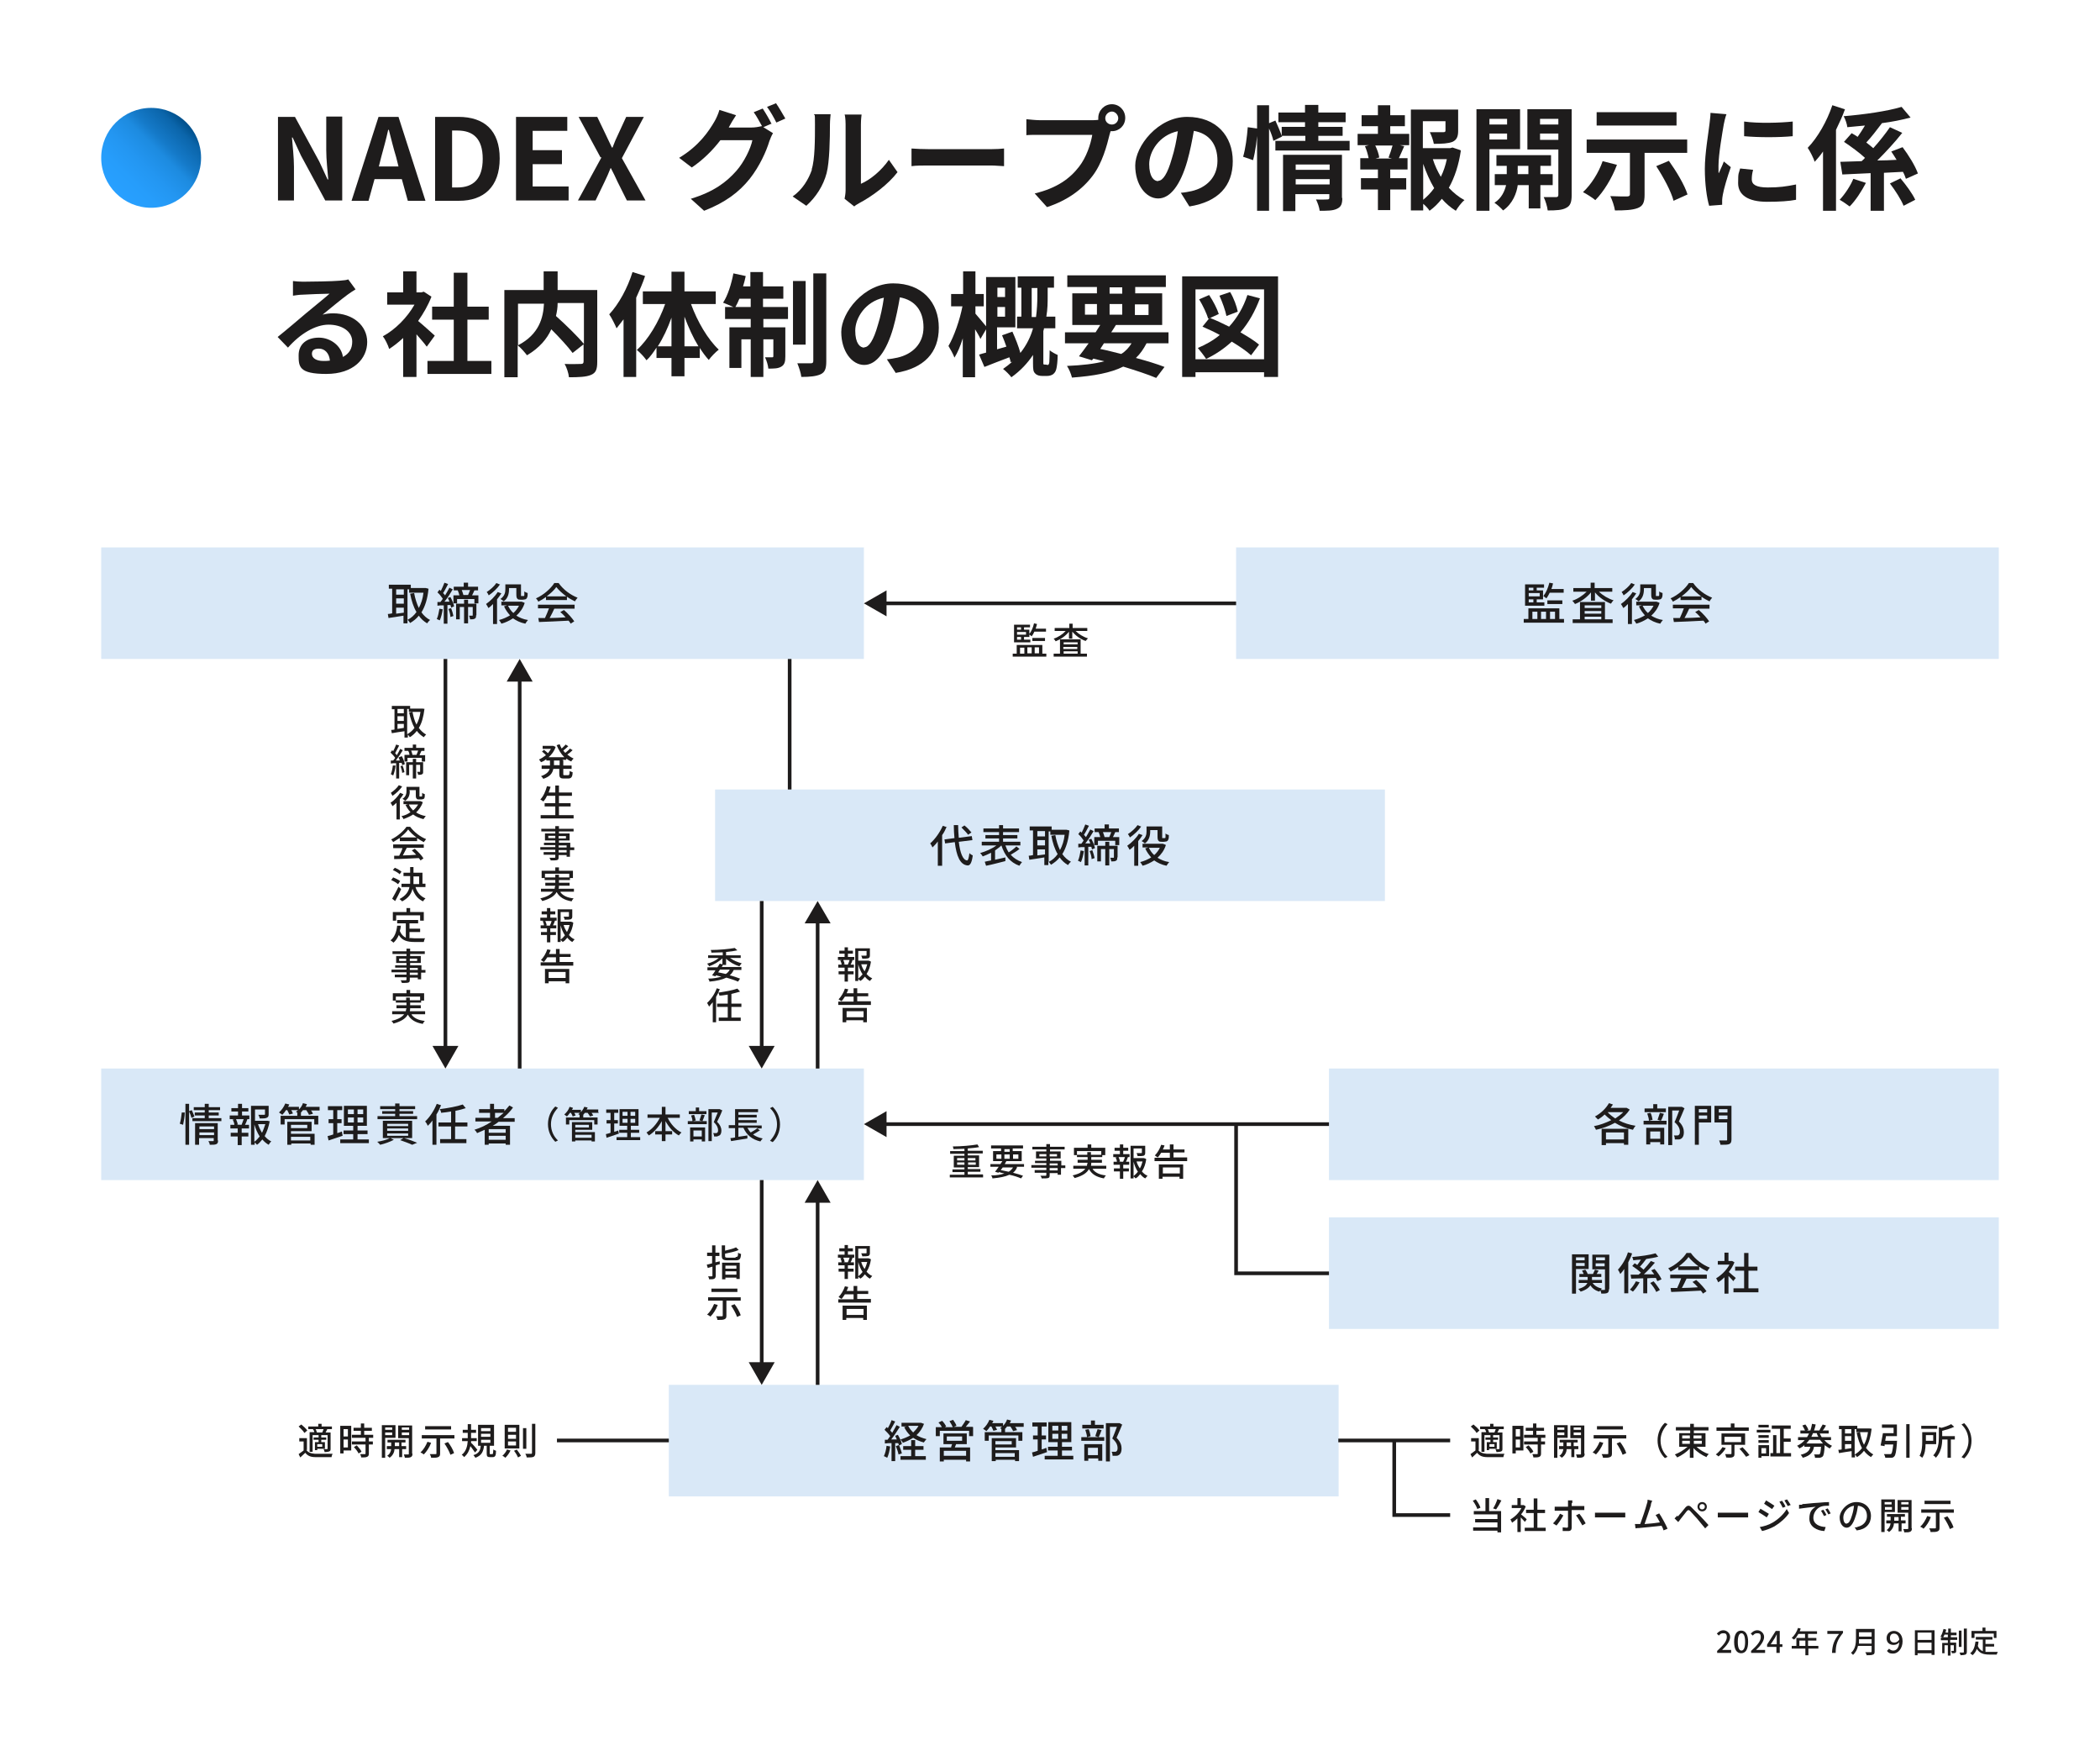 <?xml version="1.0" encoding="UTF-8"?>
<svg id="b" data-name="design" xmlns="http://www.w3.org/2000/svg" width="630.8" height="528.8" xmlns:xlink="http://www.w3.org/1999/xlink" viewBox="0 0 630.8 528.8">
  <defs>
    <linearGradient id="c" data-name="名称未設定グラデーション 29" x1="-7421.3" y1="-7639.3" x2="-7442.5" y2="-7618.1" gradientTransform="translate(-7386.5 -7581.3) rotate(-180)" gradientUnits="userSpaceOnUse">
      <stop offset="0" stop-color="#28a0ff"/>
      <stop offset=".2" stop-color="#269dfb"/>
      <stop offset=".4" stop-color="#2396f1"/>
      <stop offset=".6" stop-color="#1d8be0"/>
      <stop offset=".7" stop-color="#157ac9"/>
      <stop offset=".9" stop-color="#0b65aa"/>
      <stop offset="1" stop-color="#004f8a"/>
    </linearGradient>
  </defs>
  <rect x=".4" y=".4" width="630" height="528" fill="none"/>
  <g>
    <g>
      <path d="M515.8,495.8c1.9-1.7,2.9-3,2.9-4.1s-.4-1.2-1.1-1.2-.9.3-1.3.7l-.6-.6c.6-.6,1.1-1,2-1s2,.8,2,2-1,2.6-2.4,3.9c.3,0,.8,0,1.1,0h1.6v.9h-4.2v-.6Z" fill="#1e1c1c"/>
      <path d="M520.9,493.1c0-2.3.8-3.4,2.1-3.4s2.1,1.1,2.1,3.4-.8,3.4-2.1,3.4-2.1-1.1-2.1-3.4ZM524.2,493.1c0-1.9-.5-2.6-1.1-2.6s-1.1.7-1.1,2.6.5,2.6,1.1,2.6,1.1-.7,1.1-2.6Z" fill="#1e1c1c"/>
      <path d="M526,495.8c1.9-1.7,2.9-3,2.9-4.1s-.4-1.2-1.1-1.2-.9.3-1.3.7l-.6-.6c.6-.6,1.1-1,2-1s2,.8,2,2-1,2.6-2.4,3.9c.3,0,.8,0,1.1,0h1.6v.9h-4.2v-.6Z" fill="#1e1c1c"/>
      <path d="M533.7,494.6h-2.9v-.7l2.6-4.1h1.2v4h.8v.8h-.8v1.8h-1v-1.8ZM533.7,493.8v-1.7c0-.4,0-.9,0-1.3h0c-.2.3-.3.7-.5,1l-1.3,2h1.8Z" fill="#1e1c1c"/>
      <path d="M546.3,495.1h-3.1v2h-.9v-2h-4.1v-.8h1.4v-2.4h2.6v-1.2h-2c-.4.7-.8,1.3-1.3,1.7-.2-.1-.5-.4-.7-.5.8-.7,1.5-1.8,1.9-3l.8.2c-.1.3-.2.6-.3.8h5.2v.8h-2.7v1.2h2.5v.8h-2.5v1.6h3.1v.8ZM542.3,494.3v-1.6h-1.8v1.6h1.8Z" fill="#1e1c1c"/>
      <path d="M552.5,490.7h-3.6v-.9h4.7v.6c-1.7,2.1-2.2,3.5-2.2,6h-1.1c.1-2.5.7-3.9,2.1-5.7Z" fill="#1e1c1c"/>
      <path d="M563.1,496c0,.5-.1.8-.5.9-.4.2-1,.2-1.9.2,0-.2-.2-.6-.4-.9.7,0,1.4,0,1.6,0,.2,0,.3,0,.3-.3v-1.6h-4.1c-.2,1-.7,2-1.5,2.7-.1-.2-.4-.5-.6-.6,1.4-1.2,1.5-3,1.5-4.4v-2.8h5.6v6.6ZM562.2,493.6v-1.3h-3.8c0,.4,0,.9,0,1.3h3.9ZM558.4,490.2v1.3h3.8v-1.3h-3.8Z" fill="#1e1c1c"/>
      <path d="M567.4,495.1c.4.4.8.6,1.3.6.8,0,1.7-.6,1.8-2.5-.4.5-1,.8-1.7.8-1.1,0-2.1-.6-2.1-2s1-2.2,2.2-2.2,2.6.9,2.6,3.1-1.4,3.7-2.8,3.7-1.5-.4-1.9-.8l.6-.6ZM570.5,492.3c-.2-1.2-.8-1.7-1.6-1.7s-1.2.5-1.2,1.4.6,1.3,1.3,1.3,1.2-.4,1.5-.9Z" fill="#1e1c1c"/>
      <path d="M581.1,489.5v7.5h-.9v-.5h-4.2v.6h-.8v-7.5h5.9ZM576,490.3v2.2h4.2v-2.2h-4.2ZM580.2,495.6v-2.3h-4.2v2.3h4.2Z" fill="#1e1c1c"/>
      <path d="M585.8,491.7h2.1v.8h-2.1v.8h1.8v2.4c0,.3,0,.6-.3.7-.2.1-.6.1-1,.1,0-.2-.1-.5-.2-.7.3,0,.6,0,.7,0,0,0,.1,0,.1-.1v-1.6h-1v3.1h-.8v-3.1h-1v2.4h-.7v-3.1h1.7v-.8h-2.1v-.8h.6c-.2,0-.5-.2-.7-.3.4-.6.7-1.5.9-2.3l.8.2c0,.3-.2.6-.2.9h.8v-1.2h.8v1.2h1.7v.8h-1.7v.8ZM585.1,491.7v-.8h-1c-.1.3-.3.6-.4.8h1.4ZM589.2,494.6h-.8v-4.9h.8v4.9ZM590.8,489v7c0,.5-.1.7-.4.9-.3.1-.8.2-1.5.2,0-.2-.2-.6-.3-.8.5,0,1,0,1.1,0,.1,0,.2,0,.2-.2v-7h.8Z" fill="#1e1c1c"/>
      <path d="M596.4,496.1c.4,0,.8,0,1.3,0s1.9,0,2.4,0c-.1.2-.3.6-.3.8h-2.1c-1.8,0-3-.3-3.9-1.7-.3.8-.7,1.4-1.3,1.9-.1-.2-.5-.4-.7-.6,1-.7,1.4-2,1.6-3.5h.9c0,.5-.1.9-.2,1.3.3.8.8,1.3,1.5,1.6v-3.5h-2.1v-.8h5v.8h-2.1v1.3h2.6v.8h-2.6v1.6ZM593,491.9h-.8v-2.1h3.3v-1h.9v1h3.3v2.1h-.8v-1.3h-5.8v1.3Z" fill="#1e1c1c"/>
    </g>
    <rect x="30.4" y="164.4" width="229.1" height="33.5" fill="#d9e8f7"/>
    <rect x="30.4" y="320.9" width="229.1" height="33.5" fill="#d9e8f7"/>
    <rect x="399.2" y="365.6" width="201.2" height="33.5" fill="#d9e8f7"/>
    <rect x="399.2" y="320.9" width="201.2" height="33.5" fill="#d9e8f7"/>
    <rect x="214.8" y="237.1" width="201.2" height="33.5" fill="#d9e8f7"/>
    <rect x="200.9" y="415.9" width="201.2" height="33.5" fill="#d9e8f7"/>
    <rect x="371.3" y="164.4" width="229.1" height="33.5" fill="#d9e8f7"/>
    <g>
      <path d="M128.7,177c-.3,2.9-1,5.1-2.1,6.9.7,1,1.6,1.8,2.6,2.3-.3.2-.7.7-.9,1-1-.6-1.8-1.3-2.5-2.3-.7.9-1.6,1.6-2.6,2.2-.2-.3-.5-.7-.8-1v1.1h-1.2v-2.3c-1.6.3-3.3.5-4.5.7l-.2-1.2c.4,0,.8-.1,1.3-.2v-7.4h-1v-1.2h6.6v1h4.5s.8.2.8.2ZM119,177v1.6h2.3v-1.6h-2.3ZM119,181.3h2.3v-1.6h-2.3v1.6ZM121.3,183.9v-1.4h-2.3v1.8l2.3-.3ZM122.5,186.1c1-.5,1.9-1.3,2.6-2.3-.9-1.5-1.5-3.4-1.9-5.5l1.2-.2c.3,1.7.8,3.2,1.4,4.5.7-1.3,1.2-2.8,1.4-4.6h-4.3v-1h-.5v9.2Z" fill="#1e1c1c"/>
      <path d="M133,182.9c-.2,1.3-.5,2.5-.9,3.4-.2-.1-.7-.3-.9-.4.4-.8.6-2,.8-3.1l1,.2ZM135.3,179.3c.5.9,1,2.1,1.1,2.8l-.9.4c0-.2-.1-.5-.2-.8h-.9v5.6h-1.1v-5.5c-.7,0-1.4,0-1.9.1v-1.1c-.1,0,.9,0,.9,0,.2-.3.5-.6.7-1-.4-.6-1-1.4-1.6-1.9l.6-.8c.1.1.3.2.4.4.4-.8.8-1.7,1.1-2.5l1.1.4c-.5.9-1,2-1.5,2.7.2.2.4.5.6.7.5-.8.9-1.6,1.3-2.3l1,.5c-.7,1.2-1.6,2.6-2.5,3.7h1.5c-.1-.4-.3-.8-.5-1.1l.8-.3ZM135.5,182.6c.3.8.6,1.8.7,2.4l-.9.3c0-.7-.3-1.7-.6-2.4l.9-.3ZM143.7,178.8v2.4h-1.2v-1.3h-5.2v1.3h-1.1v-2.4h1.8c-.1-.5-.3-1-.5-1.5h.1s-1.3,0-1.3,0v-1.1h3v-1.2h1.3v1.2h3v1.1h-1.1c-.2.5-.5,1.1-.7,1.5h1.9ZM143,184.8c0,.5,0,.8-.4,1-.3.2-.8.2-1.4.2,0-.3-.2-.8-.3-1.1.4,0,.8,0,1,0,.1,0,.1,0,.1-.2v-2.4h-1.4v4.9h-1.2v-4.9h-1.3v3.7h-1.1v-4.7h2.4v-1.2h1.2v1.2h2.5v3.5ZM138.7,177.2c.2.5.4,1.1.5,1.5h1.4c.2-.4.4-1,.6-1.5h-2.4Z" fill="#1e1c1c"/>
      <path d="M150.6,178.2c-.4.6-.8,1.2-1.3,1.8v7.4h-1.2v-6c-.5.5-.9.9-1.4,1.2-.1-.3-.5-.9-.7-1.2,1.3-.9,2.7-2.3,3.5-3.6l1.1.4ZM150.2,175.5c-.8,1.2-2.2,2.5-3.4,3.3-.1-.3-.4-.8-.6-1,1.1-.7,2.3-1.8,2.9-2.7l1.2.5ZM157.6,181.1c-.5,1.6-1.4,2.8-2.5,3.8,1,.6,2.1,1.1,3.5,1.3-.3.3-.6.8-.8,1.1-1.5-.3-2.7-.9-3.7-1.6-1.1.7-2.3,1.3-3.5,1.6-.1-.3-.5-.8-.7-1.1,1.2-.3,2.3-.8,3.3-1.4-.7-.8-1.3-1.6-1.8-2.7l.9-.3h-1.7v-1.1h6.1s.8.3.8.3ZM152.9,177c0,1.2-.3,2.7-1.6,3.6-.2-.2-.7-.6-1-.7,1.3-.9,1.5-2,1.5-2.9v-1.5h4.7v3.1c0,.2,0,.4,0,.4,0,0,.1,0,.2,0h.4c.1,0,.2,0,.3,0,0,0,.1-.1.1-.3s0-.6,0-1.1c.2.2.6.4,1,.5,0,.5,0,1.1-.2,1.4-.1.3-.3.4-.5.5-.2,0-.5.1-.7.1h-.8c-.3,0-.7,0-.9-.3-.2-.2-.3-.5-.3-1.3v-1.9h-2.2v.4ZM152.6,181.9c.4.8.9,1.6,1.6,2.2.7-.6,1.3-1.4,1.7-2.2h-3.4Z" fill="#1e1c1c"/>
      <path d="M164,179.3c-.7.5-1.5,1-2.3,1.4-.1-.3-.5-.8-.7-1,2.3-1,4.5-3,5.5-4.6h1.3c1.4,2,3.6,3.6,5.7,4.4-.3.3-.6.8-.8,1.1-.8-.4-1.6-.8-2.4-1.4v1h-6.3v-1ZM161.6,181.6h11v1.2h-6.1c-.4.9-.9,1.9-1.4,2.8,1.5,0,3.2-.1,4.8-.2-.5-.6-1-1.1-1.6-1.6l1.1-.6c1.2,1,2.5,2.5,3.1,3.4l-1.1.7c-.1-.3-.3-.5-.6-.9-3.2.2-6.6.3-8.9.4l-.2-1.2h2c.4-.9.9-2,1.2-2.9h-3.3v-1.2ZM170.1,179.1c-1.2-.9-2.3-1.9-3-2.8-.6.9-1.7,1.9-2.9,2.8h5.9Z" fill="#1e1c1c"/>
    </g>
    <g>
      <path d="M314.3,196.3v.9h-10.1v-.9h1.2v-2.6h7.7v2.6h1.2ZM309.4,192.9h-4.8v-5.3h4.8v.8h-1.8v.7h1.6v2.2h-1.6v.8h1.9v.8ZM305.5,188.4v.7h1.2v-.7h-1.2ZM308.2,189.8h-2.7v.8h2.7v-.8ZM305.5,192.1h1.2v-.8h-1.2v.8ZM306.4,196.3h1.3v-1.8h-1.3v1.8ZM308.6,194.4v1.8h1.3v-1.8h-1.3ZM310.7,189.7c-.2.5-.5,1-.8,1.4-.2-.2-.5-.4-.8-.6.7-.8,1.2-2,1.5-3.3l.9.2c-.1.5-.3,1-.4,1.4h3.1v.9h-3.4ZM310.1,192.5v-.9h3.8v.9h-3.8ZM310.8,194.4v1.8h1.3v-1.8h-1.3Z" fill="#1e1c1c"/>
      <path d="M323.1,189.5c.9.9,2.3,1.8,3.7,2.2-.2.2-.5.6-.7.8-1.5-.5-3-1.6-4-2.8v2.1h-1v-2.1c-1,1.3-2.5,2.3-4,2.9-.1-.2-.4-.6-.6-.8,1.3-.4,2.7-1.3,3.6-2.3h-3.3v-.9h4.4v-1.3h1v1.3h4.4v.9h-3.4ZM324.7,196.3h1.8v.9h-10v-.9h1.9v-4.3h6.2v4.3ZM319.5,192.9v.6h4.2v-.6h-4.2ZM323.6,194.3h-4.2v.6h4.2v-.6ZM319.5,196.3h4.2v-.7h-4.2v.7Z" fill="#1e1c1c"/>
    </g>
    <g>
      <path d="M469.8,185.9v1.1h-12.1v-1.1h1.4v-3.2h9.3v3.2h1.4ZM463.9,181.9h-5.8v-6.4h5.7v1h-2.2v.8h1.9v2.7h-1.9v.9h2.3v1ZM459.2,176.5v.8h1.4v-.8h-1.4ZM462.5,178.1h-3.3v1h3.3v-1ZM459.2,180.9h1.4v-.9h-1.4v.9ZM460.3,185.9h1.5v-2.2h-1.5v2.2ZM462.9,183.7v2.2h1.5v-2.2h-1.5ZM465.5,178c-.3.6-.6,1.2-1,1.7-.2-.2-.7-.5-.9-.7.8-1,1.4-2.4,1.8-4l1.1.2c-.1.6-.3,1.2-.5,1.7h3.7v1.1h-4.1ZM464.8,181.4v-1.1h4.5v1.1h-4.5ZM465.6,183.7v2.2h1.5v-2.2h-1.5Z" fill="#1e1c1c"/>
      <path d="M480.3,177.7c1.1,1.1,2.8,2.1,4.4,2.6-.3.2-.6.7-.8,1-1.8-.7-3.6-1.9-4.8-3.4v2.5h-1.2v-2.5c-1.2,1.5-3,2.8-4.8,3.5-.2-.3-.5-.7-.8-1,1.6-.5,3.2-1.6,4.3-2.7h-4v-1.1h5.2v-1.6h1.2v1.6h5.3v1.1h-4.1ZM482.2,186h2.2v1.1h-12v-1.1h2.2v-5.2h7.5v5.2ZM476,181.8v.8h5v-.8h-5ZM481,183.5h-5v.8h5v-.8ZM476,186h5v-.8h-5v.8Z" fill="#1e1c1c"/>
      <path d="M491.5,178.2c-.4.6-.8,1.2-1.3,1.8v7.4h-1.2v-6c-.5.5-.9.9-1.4,1.2-.1-.3-.5-.9-.7-1.2,1.3-.9,2.7-2.3,3.5-3.6l1.1.4ZM491.1,175.5c-.8,1.2-2.2,2.5-3.4,3.3-.1-.3-.4-.8-.6-1,1.1-.7,2.3-1.8,2.9-2.7l1.2.5ZM498.5,181.1c-.5,1.6-1.4,2.8-2.5,3.8,1,.6,2.1,1.1,3.5,1.3-.3.3-.6.8-.8,1.1-1.5-.3-2.7-.9-3.7-1.6-1.1.7-2.3,1.3-3.5,1.6-.1-.3-.5-.8-.7-1.1,1.2-.3,2.3-.8,3.3-1.4-.7-.8-1.3-1.6-1.8-2.7l.9-.3h-1.7v-1.1h6.1s.8.3.8.3ZM493.8,177c0,1.2-.3,2.7-1.6,3.6-.2-.2-.7-.6-1-.7,1.3-.9,1.5-2,1.5-2.9v-1.5h4.7v3.1c0,.2,0,.4,0,.4,0,0,.1,0,.2,0h.4c.1,0,.2,0,.3,0,0,0,.1-.1.1-.3s0-.6,0-1.1c.2.2.6.4,1,.5,0,.5,0,1.1-.2,1.4-.1.3-.3.4-.5.5-.2,0-.5.1-.7.1h-.8c-.3,0-.7,0-.9-.3-.2-.2-.3-.5-.3-1.3v-1.9h-2.2v.4ZM493.4,181.9c.4.8.9,1.6,1.6,2.2.7-.6,1.3-1.4,1.7-2.2h-3.4Z" fill="#1e1c1c"/>
      <path d="M504.8,179.3c-.7.5-1.5,1-2.3,1.4-.1-.3-.5-.8-.7-1,2.3-1,4.5-3,5.5-4.6h1.3c1.4,2,3.6,3.6,5.7,4.4-.3.3-.6.8-.8,1.1-.8-.4-1.6-.8-2.4-1.4v1h-6.3v-1ZM502.5,181.6h11v1.2h-6.1c-.4.9-.9,1.9-1.4,2.8,1.5,0,3.2-.1,4.8-.2-.5-.6-1-1.1-1.6-1.6l1.1-.6c1.2,1,2.5,2.5,3.1,3.4l-1.1.7c-.1-.3-.3-.5-.6-.9-3.2.2-6.6.3-8.9.4l-.2-1.2h2c.4-.9.9-2,1.2-2.9h-3.3v-1.2ZM511,179.1c-1.2-.9-2.3-1.9-3-2.8-.6.9-1.7,1.9-2.9,2.8h5.9Z" fill="#1e1c1c"/>
    </g>
    <g>
      <path d="M284.4,248.2c-.4.9-.8,1.8-1.4,2.6v9.2h-1.3v-7.3c-.5.7-1,1.2-1.6,1.8-.1-.3-.5-1-.7-1.2,1.5-1.3,2.9-3.3,3.8-5.3l1.2.4ZM288,252.8c.4,3.3,1.2,5.5,2.5,5.6.3,0,.5-.7.7-2.2.2.3.8.6,1,.7-.3,2.4-.9,3.1-1.6,3-2.2-.2-3.3-2.8-3.8-7l-2.9.4-.2-1.2,3-.4c-.1-1.2-.2-2.5-.2-3.9h1.3c0,1.3.1,2.6.2,3.8l3.9-.5.2,1.2-4,.5ZM290.8,250.7c-.4-.6-1.3-1.5-2-2.2l.9-.6c.8.6,1.6,1.5,2.1,2.1l-1,.7Z" fill="#1e1c1c"/>
      <path d="M306.3,254.9c-.8.7-1.9,1.3-2.7,1.8.9,1,2,1.7,3.4,2.2-.3.3-.6.8-.8,1.1-2.8-1-4.4-3.1-5.4-6.1-.5.5-1.2,1-1.9,1.5v2.8c1-.2,2.1-.5,3.1-.7v1.1c-2,.5-4.2,1.1-5.8,1.4l-.4-1.2c.5-.1,1.2-.3,1.9-.4v-2.3c-.8.4-1.7.8-2.5,1.1-.2-.3-.5-.8-.8-1,1.7-.5,3.6-1.3,4.9-2.3h-4.4v-1.1h5.2v-1h-4.1v-1h4.1v-.9h-4.7v-1.1h4.7v-1h1.2v1h4.8v1.1h-4.8v.9h4.3v1h-4.3v1h5.2v1.1h-4.5c.3.8.6,1.5,1,2.1.8-.5,1.7-1.2,2.3-1.8l1,.8Z" fill="#1e1c1c"/>
      <path d="M321.2,249.6c-.3,2.9-1,5.1-2.1,6.9.7,1,1.6,1.8,2.6,2.3-.3.2-.7.7-.9,1-1-.6-1.8-1.3-2.5-2.3-.7.9-1.6,1.6-2.6,2.2-.2-.3-.5-.7-.8-1v1.1h-1.2v-2.3c-1.6.3-3.3.5-4.5.7l-.2-1.2c.4,0,.8-.1,1.3-.2v-7.4h-1v-1.2h6.6v1h4.5s.8.2.8.2ZM311.6,249.6v1.6h2.3v-1.6h-2.3ZM311.6,253.9h2.3v-1.6h-2.3v1.6ZM313.9,256.5v-1.4h-2.3v1.8l2.3-.3ZM315.1,258.8c1-.5,1.9-1.3,2.6-2.3-.9-1.5-1.5-3.4-1.9-5.5l1.2-.2c.3,1.7.8,3.2,1.4,4.5.7-1.3,1.2-2.8,1.4-4.6h-4.3v-1h-.5v9.2Z" fill="#1e1c1c"/>
      <path d="M325.6,255.5c-.2,1.3-.5,2.5-.9,3.4-.2-.1-.7-.3-.9-.4.4-.8.6-2,.8-3.1l1,.2ZM327.8,251.9c.5.9,1,2.1,1.1,2.8l-.9.4c0-.2-.1-.5-.2-.8h-.9v5.6h-1.1v-5.5c-.7,0-1.4,0-1.9.1v-1.1c-.1,0,.9,0,.9,0,.2-.3.5-.6.7-1-.4-.6-1-1.4-1.6-1.9l.6-.8c.1.1.3.2.4.4.4-.8.8-1.7,1.1-2.5l1.1.4c-.5.9-1,2-1.5,2.7.2.2.4.5.6.7.5-.8.9-1.6,1.3-2.3l1,.5c-.7,1.2-1.6,2.6-2.5,3.7h1.5c-.1-.4-.3-.8-.5-1.1l.8-.3ZM328.1,255.3c.3.8.6,1.8.7,2.4l-.9.3c0-.7-.3-1.7-.6-2.4l.9-.3ZM336.2,251.4v2.4h-1.2v-1.3h-5.2v1.3h-1.1v-2.4h1.8c-.1-.5-.3-1-.5-1.5h.1s-1.3,0-1.3,0v-1.1h3v-1.2h1.3v1.2h3v1.1h-1.1c-.2.5-.5,1.1-.7,1.5h1.9ZM335.6,257.5c0,.5,0,.8-.4,1-.3.2-.8.2-1.4.2,0-.3-.2-.8-.3-1.1.4,0,.8,0,1,0,.1,0,.1,0,.1-.2v-2.4h-1.4v4.9h-1.2v-4.9h-1.3v3.7h-1.1v-4.7h2.4v-1.2h1.2v1.2h2.5v3.5ZM331.3,249.9c.2.5.4,1.1.5,1.5h1.4c.2-.4.4-1,.6-1.5h-2.4Z" fill="#1e1c1c"/>
      <path d="M343.2,250.8c-.4.6-.8,1.2-1.3,1.8v7.4h-1.2v-6c-.5.5-.9.9-1.4,1.2-.1-.3-.5-.9-.7-1.2,1.3-.9,2.7-2.3,3.5-3.6l1.1.4ZM342.8,248.2c-.8,1.2-2.2,2.5-3.4,3.3-.1-.3-.4-.8-.6-1,1.1-.7,2.3-1.8,2.9-2.7l1.2.5ZM350.2,253.8c-.5,1.6-1.4,2.8-2.5,3.8,1,.6,2.1,1.1,3.5,1.3-.3.3-.6.8-.8,1.1-1.5-.3-2.7-.9-3.7-1.6-1.1.7-2.3,1.3-3.5,1.6-.1-.3-.5-.8-.7-1.1,1.2-.3,2.3-.8,3.3-1.4-.7-.8-1.3-1.6-1.8-2.7l.9-.3h-1.7v-1.1h6.1s.8.3.8.3ZM345.5,249.7c0,1.2-.3,2.7-1.6,3.6-.2-.2-.7-.6-1-.7,1.3-.9,1.5-2,1.5-2.9v-1.5h4.7v3.1c0,.2,0,.4,0,.4,0,0,.1,0,.2,0h.4c.1,0,.2,0,.3,0,0,0,.1-.1.1-.3s0-.6,0-1.1c.2.2.6.4,1,.5,0,.5,0,1.1-.2,1.4-.1.3-.3.4-.5.5-.2,0-.5.1-.7.1h-.8c-.3,0-.7,0-.9-.3-.2-.2-.3-.5-.3-1.3v-1.9h-2.2v.4ZM345.1,254.6c.4.8.9,1.6,1.6,2.2.7-.6,1.3-1.4,1.7-2.2h-3.4Z" fill="#1e1c1c"/>
    </g>
    <g>
      <path d="M54,337.5c.3-.9.5-2.4.6-3.4h.9c0,1.2-.3,2.7-.5,3.7l-.9-.3ZM57.5,335.7c-.1-.5-.4-1.3-.7-1.9v10h-1.1v-12.3h1.1v2.2l.8-.3c.3.6.6,1.4.8,1.9l-.8.4ZM66.5,335.8v.9h-8.7v-.9h3.7v-.8h-3v-.9h3v-.7h-3.3v-.9h3.3v-1h1.2v1h3.4v.9h-3.4v.7h3v.9h-3v.8h3.8ZM65.5,342.5c0,.6-.1.9-.5,1.1-.4.2-1,.2-2,.2,0-.3-.2-.8-.4-1.1.6,0,1.3,0,1.4,0,.2,0,.2,0,.2-.2v-.7h-4.4v2h-1.2v-6.5h6.8v5.2ZM59.9,338.3v.8h4.4v-.8h-4.4ZM64.3,340.9v-.8h-4.4v.8h4.4Z" fill="#1e1c1c"/>
      <path d="M72.6,335h2.3v1.1h-1.2.6c-.2.7-.5,1.3-.7,1.7h1.2v1.1h-2.2v1.3h2v1.1h-2v2.6h-1.2v-2.6h-2.1v-1.1h2.1v-1.3h-2.2v-1.1h1.2c0-.5-.3-1.1-.5-1.6h.5c0-.1-1.4-.1-1.4-.1v-1.1h2.5v-1.2h-2v-1h2v-1.3h1.2v1.3h1.9v1h-1.9v1.2ZM72.6,337.7c.2-.5.4-1.1.6-1.6h-2.3c.2.5.5,1.2.5,1.6h-.4c0,.1,2.1.1,2.1.1h-.5ZM81,336.8c-.3,1.6-.8,3.1-1.5,4.4.6.7,1.2,1.2,2,1.6-.3.2-.6.7-.8,1-.7-.4-1.3-.9-1.9-1.6-.5.6-1,1.2-1.6,1.6-.2-.2-.4-.5-.7-.7v.7h-1.1v-11.7h5.3v2.5c0,.6-.1.9-.6,1.1-.4.2-1.1.2-2.1.2,0-.3-.2-.8-.4-1.1.8,0,1.5,0,1.7,0,.2,0,.3,0,.3-.2v-1.4h-3v3.4h3.8c0,0,.8.2.8.2ZM76.4,342.9c.6-.4,1.1-1,1.6-1.6-.7-1.1-1.2-2.3-1.6-3.6v5.2ZM77.5,337.6c.3.9.7,1.8,1.2,2.6.4-.8.7-1.7,1-2.6h-2.1Z" fill="#1e1c1c"/>
      <path d="M96,333.5h-2.6c.3.3.5.7.6,1l-1.2.3c-.1-.4-.5-.9-.8-1.4h-1c-.2.3-.4.5-.6.7h0v1h5.2v2.6h-1.2v-1.6h-8.9v1.6h-1.2v-2.6h5v-1h0c-.2,0-.3-.2-.4-.2.2-.1.4-.3.6-.5h-2c.2.4.4.7.5,1l-1.1.3c-.1-.3-.4-.9-.6-1.3h-.4c-.3.5-.7,1-1.1,1.4-.2-.2-.7-.5-1-.7.8-.7,1.5-1.7,1.9-2.7l1.2.3c-.1.2-.2.5-.4.7h3.3v.8c.5-.5,1-1.2,1.2-1.9l1.2.3c-.1.3-.2.5-.4.8h4.2v1ZM87.4,340.5h7.1v3.3h-1.2v-.4h-5.8v.4h-1.2v-6.9h7.3v2.8h-6.2v.8ZM87.4,337.8v1h4.9v-1h-4.9ZM87.4,341.4v1.1h5.8v-1.1h-5.8Z" fill="#1e1c1c"/>
      <path d="M102.9,341.1c-1.5.5-3,1-4.2,1.4l-.3-1.3c.5-.1,1.1-.3,1.7-.5v-3.4h-1.4v-1.2h1.4v-2.7h-1.6v-1.2h4.3v1.2h-1.5v2.7h1.3v1.2h-1.3v3c.5-.1.9-.3,1.4-.5l.2,1.2ZM110.8,342.2v1.1h-8.6v-1.1h3.9v-1.6h-2.9v-1.1h2.9v-1.4h-2.8v-6h6.9v6h-2.8v1.4h3v1.1h-3v1.6h3.4ZM104.5,334.6h1.8v-1.4h-1.8v1.4ZM104.5,337.1h1.8v-1.5h-1.8v1.5ZM109.1,333.2h-1.7v1.4h1.7v-1.4ZM109.1,335.6h-1.7v1.5h1.7v-1.5Z" fill="#1e1c1c"/>
      <path d="M121.4,341.8c1.4.4,3,1,3.9,1.4l-1.5.6c-.8-.4-2.2-.9-3.6-1.4l1-.6h-3.9l1,.5c-1.1.6-2.8,1.2-4.1,1.5-.2-.2-.6-.7-.9-.9,1.3-.2,2.9-.6,3.8-1.1h-2.1v-5.2h8.8v5.2h-2.4ZM125.3,336.1h-11.9v-.9h5.3v-.7h-3.9v-.8h3.9v-.6h-4.5v-.9h4.5v-.8h1.3v.8h4.7v.9h-4.7v.6h4.1v.8h-4.1v.7h5.3v.9ZM116.3,338.2h6.3v-.7h-6.3v.7ZM116.3,339.6h6.3v-.7h-6.3v.7ZM116.3,341.1h6.3v-.7h-6.3v.7Z" fill="#1e1c1c"/>
      <path d="M132.5,331.9c-.4.9-.8,1.9-1.4,2.8v9.1h-1.2v-7.3c-.4.6-.9,1.1-1.4,1.6-.1-.3-.5-1-.8-1.3,1.4-1.3,2.7-3.3,3.5-5.3l1.2.4ZM136.7,338.3v3.8h3.4v1.2h-7.9v-1.2h3.3v-3.8h-3.8v-1.2h3.8v-3.3c-1,.2-2.1.3-3,.4,0-.3-.2-.8-.4-1.1,2.4-.3,5.2-.8,6.9-1.4l.9,1.1c-.9.3-2,.6-3.1.8v3.5h3.6v1.2h-3.6Z" fill="#1e1c1c"/>
      <path d="M149.9,336.8c-.6.5-1.2.9-1.9,1.3h5.2v5.7h-1.3v-.4h-5.1v.4h-1.2v-4.5c-.8.3-1.5.7-2.3,1-.1-.3-.5-.8-.8-1,1.9-.6,3.6-1.4,5.2-2.5h-4.9v-1.1h4.4v-1.5h-3.3v-1.1h3.3v-1.6h1.2v1.6h3.1v.6c.5-.5,1-1.1,1.5-1.7l1.1.6c-.8,1.2-1.9,2.2-3,3.2h3.5v1.1h-4.9ZM151.9,339.1h-5.1v1.1h5.1v-1.1ZM151.9,342.3v-1.2h-5.1v1.2h5.1ZM149.5,335.7c.6-.5,1.2-1,1.8-1.5h-2.6v1.5h.9Z" fill="#1e1c1c"/>
      <path d="M166.8,332.3l.8.4c-1.2,1.3-2.1,2.9-2.1,4.9s.8,3.7,2.1,4.9l-.8.4c-1.3-1.3-2.2-3.1-2.2-5.3s.9-4.1,2.2-5.3Z" fill="#1e1c1c"/>
      <path d="M179.9,334.2h-2.2c.2.3.4.6.5.8l-1,.3c-.1-.3-.4-.7-.7-1.1h-.8c-.2.2-.3.4-.5.6h0v.8h4.3v2.1h-1v-1.3h-7.5v1.3h-1v-2.1h4.1v-.8h0c-.1,0-.3-.1-.4-.2.2-.1.4-.3.5-.4h-1.7c.2.3.3.6.4.8l-.9.3c0-.3-.3-.7-.5-1.1h-.3c-.3.4-.6.8-.9,1.1-.2-.2-.6-.4-.8-.6.7-.6,1.3-1.4,1.6-2.3l1,.3c0,.2-.2.4-.3.6h2.7v.7c.4-.5.8-1,1-1.6l1,.2c0,.2-.2.4-.3.6h3.5v.8ZM172.8,340h5.9v2.8h-1v-.3h-4.9v.3h-1v-5.8h6.1v2.3h-5.1v.6ZM172.8,337.8v.8h4.1v-.8h-4.1ZM172.8,340.8v.9h4.9v-.9h-4.9Z" fill="#1e1c1c"/>
      <path d="M185.7,340.5c-1.2.4-2.5.9-3.5,1.2l-.2-1.1c.4-.1.9-.2,1.4-.4v-2.8h-1.2v-1h1.2v-2.2h-1.3v-1h3.6v1h-1.2v2.2h1.1v1h-1.1v2.5c.4-.1.8-.2,1.2-.4l.2,1ZM192.3,341.5v.9h-7.1v-.9h3.2v-1.3h-2.4v-.9h2.4v-1.2h-2.3v-5h5.7v5h-2.3v1.2h2.5v.9h-2.5v1.3h2.8ZM187,335.1h1.5v-1.2h-1.5v1.2ZM187,337.2h1.5v-1.2h-1.5v1.2ZM190.8,333.9h-1.4v1.2h1.4v-1.2ZM190.8,336h-1.4v1.2h1.4v-1.2Z" fill="#1e1c1c"/>
      <path d="M200.6,335.8c.9,1.8,2.4,3.5,4.1,4.3-.2.2-.6.6-.8.9-1.6-.9-3-2.5-4-4.3v3h2v1h-2v2h-1.1v-2h-2v-1h2v-3c-1,1.8-2.4,3.4-3.9,4.3-.2-.3-.5-.6-.7-.9,1.6-.9,3.1-2.6,4-4.4h-3.7v-1h4.3v-2.3h1.1v2.3h4.3v1h-3.7Z" fill="#1e1c1c"/>
      <path d="M206.6,336.7h5.7v.9h-5.7v-.9ZM212.2,334.6h-5.3v-.9h2.1v-1.1h1v1.1h2.2v.9ZM207.3,338.6h4.5v4.2h-1v-.6h-2.5v.6h-1v-4.2ZM208,336.7c0-.5-.2-1.2-.4-1.7l.9-.2c.2.5.4,1.3.5,1.7l-.9.2ZM208.3,339.5v1.8h2.5v-1.8h-2.5ZM210.1,336.5c.2-.5.4-1.3.6-1.8l1,.2c-.2.6-.5,1.3-.7,1.8l-.8-.2ZM216.9,333.6c-.4,1.1-1,2.3-1.5,3.3,1,1,1.3,1.9,1.3,2.6s-.2,1.3-.6,1.5c-.2.1-.5.2-.7.3-.3,0-.6,0-.9,0,0-.3-.1-.7-.3-1,.3,0,.6,0,.8,0,.2,0,.3,0,.4-.1.2-.1.3-.4.3-.8,0-.6-.3-1.5-1.3-2.4.4-.9.8-2,1.2-2.9h-1.8v8.6h-1v-9.6h3.4s.8.4.8.4Z" fill="#1e1c1c"/>
      <path d="M228.5,339.3c-.7.5-1.6,1-2.3,1.4.8.6,1.8,1,2.9,1.2-.2.2-.5.6-.7.9-2.5-.6-4.1-1.9-5.1-4.1h-1.5v2.7l2.7-.4v.9c-1.7.3-3.6.6-4.9.8l-.2-.9c.4,0,.9-.1,1.4-.2v-2.8h-1.9v-.9h1.9v-4.8h6.9v.9h-5.9v.8h5.5v.8h-5.5v.8h5.5v.8h-5.5v.8h7v.9h-1.3l.8.6ZM224.5,338.7c.3.5.6,1,1,1.4.7-.4,1.6-.9,2.1-1.4h-3.2Z" fill="#1e1c1c"/>
      <path d="M232.1,343l-.8-.4c1.2-1.3,2.1-2.9,2.1-4.9s-.8-3.7-2.1-4.9l.8-.4c1.3,1.3,2.2,3.1,2.2,5.3s-.9,4.1-2.2,5.3Z" fill="#1e1c1c"/>
    </g>
    <g>
      <path d="M489.5,333.3c-.8,1.2-1.9,2.3-3.2,3.2,1.5.8,3.2,1.3,5,1.6-.3.3-.6.8-.8,1.2-1.9-.4-3.8-1.1-5.4-2.1-1.8,1-3.8,1.7-5.7,2.1-.1-.3-.4-.8-.6-1.1,1.7-.3,3.6-1,5.2-1.8-.7-.5-1.4-1.1-2-1.7-.6.6-1.3,1.1-2,1.5-.2-.2-.7-.7-.9-.9,1.7-.9,3.3-2.4,4.2-4l1.2.4c-.2.3-.5.7-.7,1h4.8c0,0,.9.5.9.5ZM481.1,339h8v4.8h-1.3v-.5h-5.4v.6h-1.3v-4.9ZM482.4,340.1v2.1h5.4v-2.1h-5.4ZM482.9,334c.6.7,1.4,1.3,2.3,1.9.9-.6,1.7-1.2,2.4-1.9h-4.7Z" fill="#1e1c1c"/>
      <path d="M493.7,336.6h6.9v1.1h-6.9v-1.1ZM500.4,334h-6.4v-1.1h2.6v-1.3h1.2v1.3h2.6v1.1ZM494.5,338.7h5.4v5h-1.2v-.7h-3v.7h-1.2v-5.1ZM495.3,336.5c0-.6-.3-1.4-.5-2.1l1-.2c.3.6.5,1.5.6,2.1l-1.1.3ZM495.7,339.8v2.2h3v-2.2h-3ZM497.9,336.3c.2-.6.5-1.5.7-2.1l1.2.3c-.3.8-.6,1.6-.9,2.1l-1-.3ZM506,332.8c-.5,1.3-1.2,2.8-1.7,4,1.2,1.2,1.5,2.3,1.5,3.2s-.2,1.5-.7,1.9c-.3.2-.5.3-.9.3-.3,0-.7,0-1.1,0,0-.4-.1-.9-.3-1.2.3,0,.7,0,.9,0,.2,0,.4,0,.5-.1.3-.2.4-.5.4-1,0-.8-.3-1.8-1.6-2.9.5-1,1-2.5,1.4-3.5h-2.1v10.4h-1.2v-11.5h4.1c0,0,.9.5.9.5Z" fill="#1e1c1c"/>
      <path d="M514,337.1h-3.7v6.7h-1.2v-11.7h4.9v5ZM510.3,333.1v1h2.5v-1h-2.5ZM512.8,336v-1h-2.5v1h2.5ZM520.1,342.2c0,.8-.2,1.2-.7,1.4-.5.2-1.3.2-2.6.2,0-.3-.3-.9-.4-1.3.9,0,1.8,0,2.1,0,.3,0,.3,0,.3-.3v-5.1h-3.8v-5h5.1v10.1ZM516.3,333.1v1h2.6v-1h-2.6ZM518.9,336.1v-1.1h-2.6v1.1h2.6Z" fill="#1e1c1c"/>
    </g>
    <g>
      <path d="M473.4,381.1v7.4h-1.2v-11.8h5v4.4h-3.7ZM473.4,377.6v.9h2.6v-.9h-2.6ZM476,380.2v-.9h-2.6v.9h2.6ZM483.3,387.1c0,.6-.1,1-.5,1.2-.4.2-1,.2-1.8.2,0-.3-.2-.7-.3-1-.1.1-.2.3-.3.4-1.2-.3-2.1-1-2.7-1.9-.4.7-1.3,1.4-2.9,1.9-.1-.2-.5-.6-.7-.8,1.7-.5,2.4-1.1,2.7-1.8h-2.6v-.9h2.7v-.9h-2.5v-.9h1.3c-.1-.3-.3-.7-.5-1l1-.3c.3.4.6.9.7,1.3h1.6c.2-.4.4-.9.6-1.3l1.1.3c-.2.3-.4.7-.6,1h1.4v.9h-2.8v.9h3v.9h-2.8c.5.8,1.5,1.4,2.8,1.7-.1,0-.2.2-.3.4.4,0,.9,0,1,0s.2,0,.2-.2v-6h-3.8v-4.4h5.1v10.4ZM479.4,377.6v.9h2.7v-.9h-2.7ZM482,380.3v-.9h-2.7v.9h2.7Z" fill="#1e1c1c"/>
      <path d="M490.2,376.6c-.3.9-.7,1.7-1.1,2.5v9.3h-1.2v-7.3c-.4.6-.8,1.1-1.2,1.5-.1-.3-.5-1-.7-1.3,1.2-1.3,2.4-3.2,3-5.2l1.2.3ZM492.5,385.1c-.5,1-1.3,2.1-2,2.8-.3-.2-.7-.5-.9-.6.7-.7,1.4-1.7,1.8-2.5l1.1.3ZM497.8,384.7c-.1-.3-.3-.6-.4-.9-.9,0-1.8,0-2.6.1v4.5h-1.2v-4.5c-1.3,0-2.5.1-3.6.1l-.2-1.2c.7,0,1.5,0,2.4,0,.2-.2.5-.4.7-.6-.6-.6-1.7-1.4-2.6-2l.7-.8c.3.1.5.3.8.5.4-.5.8-1.1,1.1-1.6-.8,0-1.6.1-2.3.2,0-.3-.2-.7-.3-1,2.4-.2,5.3-.6,7-1.1l.8,1c-1,.3-2.3.5-3.6.7h0c-.6.8-1.3,1.7-1.9,2.3.4.3.8.6,1.1.9.8-.9,1.6-1.8,2.2-2.6l1.2.5c-1,1.2-2.2,2.5-3.3,3.5,1,0,2,0,3.1,0-.3-.4-.6-.8-.9-1.2l1-.4c.8.9,1.7,2.2,2.1,3.1l-1.1.5ZM496.7,384.8c.7.8,1.5,1.9,1.9,2.6l-1.1.6c-.3-.8-1.1-1.9-1.8-2.7l1-.5Z" fill="#1e1c1c"/>
      <path d="M504.1,380.5c-.7.5-1.5,1-2.3,1.4-.1-.3-.5-.8-.7-1,2.3-1,4.5-3,5.5-4.6h1.3c1.4,2,3.6,3.6,5.7,4.4-.3.3-.6.8-.8,1.1-.8-.4-1.6-.8-2.4-1.4v1h-6.3v-1ZM501.7,382.8h11v1.2h-6.1c-.4.9-.9,1.9-1.4,2.8,1.5,0,3.2-.1,4.8-.2-.5-.6-1-1.1-1.6-1.6l1.1-.6c1.2,1,2.5,2.5,3.1,3.4l-1.1.7c-.1-.3-.3-.5-.6-.9-3.2.2-6.6.3-8.9.4l-.2-1.2h2c.4-.9.9-2,1.2-2.9h-3.3v-1.2ZM510.2,380.3c-1.2-.9-2.3-1.9-3-2.8-.6.9-1.7,1.9-2.9,2.8h5.9Z" fill="#1e1c1c"/>
      <path d="M520.7,384.8c-.3-.4-.9-1-1.5-1.6v5.3h-1.2v-4.9c-.6.6-1.2,1.1-1.9,1.5-.1-.3-.4-.9-.6-1.2,1.5-.9,3.1-2.4,4-4.1h-3.5v-1.1h2v-2.5h1.2v2.5h1.1s.7.4.7.4c-.4,1-1,2-1.7,2.9.6.5,1.7,1.5,2.1,1.8l-.8,1ZM528.2,386.9v1.2h-7.5v-1.2h3.2v-5.3h-2.7v-1.2h2.7v-4.1h1.3v4.1h2.7v1.2h-2.7v5.3h3Z" fill="#1e1c1c"/>
    </g>
    <g>
      <path d="M267.4,434.4c-.2,1.3-.5,2.6-.9,3.4-.2-.1-.7-.4-1-.5.4-.8.7-2,.8-3.1l1.1.2ZM268.9,433.3v5.5h-1.1v-5.4c-.7,0-1.4,0-2,.1v-1.1c-.1,0,.8,0,.8,0,.2-.3.5-.7.8-1.1-.4-.6-1.1-1.3-1.7-1.9l.6-.8c.1,0,.2.2.4.3.4-.7.9-1.7,1.1-2.4l1.1.4c-.5.9-1,1.9-1.5,2.7.2.3.5.5.6.7.5-.8.9-1.6,1.3-2.3l1,.5c-.8,1.2-1.7,2.7-2.6,3.8.5,0,1.1,0,1.7,0-.2-.4-.4-.8-.5-1.1l.8-.3c.5.9,1.1,2,1.2,2.8l-.9.4c0-.2-.1-.5-.2-.7h-.9ZM270.1,434.1c.3.8.7,1.8.8,2.4l-1,.3c-.1-.7-.5-1.7-.8-2.5l.9-.3ZM277.6,427.5c-.5,1.4-1.3,2.6-2.3,3.5.8.5,1.8.9,3,1.2-.3.3-.6.7-.8,1-1.2-.3-2.3-.8-3.2-1.4-.9.6-2,1.1-3.1,1.5-.1-.3-.5-.8-.7-1,1-.3,2-.7,2.9-1.2-.7-.7-1.3-1.5-1.8-2.5l.7-.2h-1.5v-1.1h5.9c0,0,.8.3.8.3ZM275,437.3h3.1v1.1h-7.6v-1.1h3.2v-1.9h-2.4v-1.1h2.4v-1.8h1.2v1.8h2.5v1.1h-2.5v1.9ZM272.8,428.2c.4.8.9,1.4,1.5,2,.6-.6,1.2-1.2,1.6-2h-3.1Z" fill="#1e1c1c"/>
      <path d="M292.3,428.6v2.7h-1.2v-1.6h-8.8v1.6h-1.2v-2.7h1.8c-.2-.5-.6-1-1-1.4l1.1-.5c.5.5,1,1.2,1.2,1.7l-.4.2h2.4c-.2-.5-.6-1.2-1-1.8l1.1-.4c.4.6.9,1.3,1,1.8l-.8.3h2.3c.4-.6,1-1.4,1.3-2l1.3.4c-.4.5-.9,1.1-1.3,1.6h2ZM287.2,433.7c-.1.3-.3.7-.4,1h4.6v4.2h-1.2v-.5h-6.7v.5h-1.2v-4.2h3.4c0-.3.2-.7.3-1h-2.6v-3.2h7v3.2h-3.1ZM290.2,435.7h-6.7v1.5h6.7v-1.5ZM284.4,432.7h4.6v-1.3h-4.6v1.3Z" fill="#1e1c1c"/>
      <path d="M307.5,428.5h-2.6c.3.3.5.7.6,1l-1.2.3c-.1-.4-.5-.9-.8-1.4h-1c-.2.3-.4.5-.6.7h0v1h5.2v2.6h-1.2v-1.6h-8.9v1.6h-1.2v-2.6h5v-1h0c-.2,0-.3-.2-.4-.2.2-.1.4-.3.6-.5h-2c.2.4.4.7.5,1l-1.1.3c-.1-.3-.4-.9-.6-1.3h-.4c-.3.5-.7,1-1.1,1.4-.2-.2-.7-.5-1-.7.8-.7,1.5-1.7,1.9-2.7l1.2.3c-.1.2-.2.5-.4.7h3.3v.8c.5-.5,1-1.2,1.2-1.9l1.2.3c-.1.3-.2.5-.4.8h4.2v1ZM299,435.5h7.1v3.3h-1.2v-.4h-5.8v.4h-1.2v-6.9h7.3v2.8h-6.2v.8ZM299,432.8v1h4.9v-1h-4.9ZM299,436.4v1.1h5.8v-1.1h-5.8Z" fill="#1e1c1c"/>
      <path d="M314.5,436.1c-1.5.5-3,1-4.2,1.4l-.3-1.3c.5-.1,1.1-.3,1.7-.5v-3.4h-1.4v-1.2h1.4v-2.7h-1.6v-1.2h4.3v1.2h-1.5v2.7h1.3v1.2h-1.3v3c.5-.1.9-.3,1.4-.5l.2,1.2ZM322.4,437.2v1.1h-8.6v-1.1h3.9v-1.6h-2.9v-1.1h2.9v-1.4h-2.8v-6h6.9v6h-2.8v1.4h3v1.1h-3v1.6h3.4ZM316.1,429.6h1.8v-1.4h-1.8v1.4ZM316.1,432.1h1.8v-1.5h-1.8v1.5ZM320.6,428.2h-1.7v1.4h1.7v-1.4ZM320.6,430.6h-1.7v1.5h1.7v-1.5Z" fill="#1e1c1c"/>
      <path d="M324.8,431.6h6.9v1.1h-6.9v-1.1ZM331.5,429h-6.4v-1.1h2.6v-1.3h1.2v1.3h2.6v1.1ZM325.7,433.7h5.4v5h-1.2v-.7h-3v.7h-1.2v-5.1ZM326.5,431.5c0-.6-.3-1.4-.5-2.1l1-.2c.3.6.5,1.5.6,2.1l-1.1.3ZM326.8,434.8v2.2h3v-2.2h-3ZM329,431.3c.2-.6.5-1.5.7-2.1l1.2.3c-.3.8-.6,1.6-.9,2.1l-1-.3ZM337.1,427.8c-.5,1.3-1.2,2.8-1.7,4,1.2,1.2,1.5,2.3,1.5,3.2s-.2,1.5-.7,1.9c-.3.2-.5.3-.9.3-.3,0-.7,0-1.1,0,0-.4-.1-.9-.3-1.2.3,0,.7,0,.9,0,.2,0,.4,0,.5-.1.3-.2.4-.5.4-1,0-.8-.3-1.8-1.6-2.9.5-1,1-2.5,1.4-3.5h-2.1v10.4h-1.2v-11.5h4.1c0,0,.9.5.9.5Z" fill="#1e1c1c"/>
    </g>
    <g>
      <line x1="265.1" y1="181.2" x2="371.3" y2="181.2" fill="none" stroke="#1e1c1c" stroke-miterlimit="10" stroke-width="1.1"/>
      <polygon points="266.3 185.1 259.5 181.2 266.3 177.3 266.3 185.1" fill="#1e1c1c"/>
    </g>
    <g>
      <path d="M295.3,352.8v.8h-10v-.8h4.4v-.8h-3.6v-.8h3.6v-.6h-3.2v-3.5h3.2v-.6h-4.3v-.8h4.3v-.7c-1.1,0-2.3.1-3.3.1,0-.2-.1-.6-.2-.8,2.6,0,5.6-.3,7.4-.6l.5.8c-1,.2-2.2.3-3.4.4v.7h4.5v.8h-4.5v.6h3.4v3.5h-3.4v.6h3.8v.8h-3.8v.8h4.5ZM287.5,348.5h2.2v-.7h-2.2v.7ZM289.7,349.8v-.7h-2.2v.7h2.2ZM290.7,347.8v.7h2.3v-.7h-2.3ZM293.1,349.1h-2.3v.7h2.3v-.7Z" fill="#1e1c1c"/>
      <path d="M305.5,350.6c-.3.7-.7,1.2-1.2,1.6,1.2.3,2.2.6,3,.9l-.6.8c-.9-.4-2.1-.8-3.5-1.1-1.3.6-2.9.9-5.1,1.1,0-.3-.2-.7-.4-.9,1.6,0,2.9-.2,4-.6-.5-.1-1.1-.2-1.6-.4l-.2.2-1-.3c.3-.4.7-.9,1.1-1.5h-2.5v-.8h3c.2-.3.4-.6.6-.9h-2.8v-3h2.4v-.8h-3v-.9h9.6v.9h-3.1v.8h2.7v3h-4.8.2c-.2.3-.3.6-.5.9h5.8v.8h-2.2ZM299.3,348h1.5v-1.3h-1.5v1.3ZM301.2,350.6c-.2.3-.4.5-.6.8.8.2,1.6.3,2.4.5.5-.3,1-.8,1.3-1.3h-3.1ZM301.7,345.9h1.6v-.8h-1.6v.8ZM303.3,348v-1.3h-1.6v1.3h1.6ZM304.3,346.7v1.3h1.6v-1.3h-1.6Z" fill="#1e1c1c"/>
      <path d="M319.9,350.8h-1.2v2h-1v-.5h-2.4v.6c0,.6-.1.8-.5.9-.4.1-1,.1-1.9.1,0-.2-.2-.6-.4-.8.6,0,1.3,0,1.5,0,.2,0,.3,0,.3-.3v-.6h-3.5v-.8h3.5v-.7h-4.5v-.8h4.5v-.6h-3.4v-.7h3.4v-.7h-3.1v-2.1h3.1v-.6h-4.2v-.8h4.2v-.8h1.1v.8h4.4v.8h-4.4v.6h3.2v2.1h-3.2v.7h3.4v1.4h1.2v.8ZM314.3,347.3v-.7h-2.1v.7h2.1ZM315.3,346.6v.7h2.2v-.7h-2.2ZM315.3,350h2.4v-.6h-2.4v.6ZM317.7,350.8h-2.4v.7h2.4v-.7Z" fill="#1e1c1c"/>
      <path d="M328.2,351.1c.8,1.1,2.1,1.7,4,1.9-.2.2-.5.6-.6.9-2.2-.4-3.6-1.2-4.5-2.8-.6,1.1-1.8,2-4.3,2.7-.1-.2-.4-.6-.6-.8,2.1-.5,3.2-1.2,3.8-2h-3.6v-.9h4.1c0-.3.1-.6.2-.9h-3v-.9h3v-.8h-3.2v-.6h-.9v-2.2h4.1v-1h1.1v1h4.2v2.2h-.9v.6h-3.3v.8h3.2v.9h-3.2c0,.3,0,.6-.1.9h4.6v.9h-3.9ZM326.6,346.8v-.8h1.1v.8h3.1v-1.1h-7.3v1.1h3.1Z" fill="#1e1c1c"/>
      <path d="M337.3,346.6h2v.9h-1,.5c-.2.6-.4,1.1-.6,1.4h1v.9h-1.8v1.1h1.7v.9h-1.7v2.2h-1v-2.2h-1.8v-.9h1.8v-1.1h-1.9v-.9h1c0-.4-.2-.9-.4-1.3h.5c0-.1-1.2-.1-1.2-.1v-.9h2v-1h-1.6v-.9h1.6v-1h1v1h1.5v.9h-1.5v1ZM337.4,348.8c.2-.4.4-.9.5-1.3h-1.9c.2.4.4,1,.4,1.3h-.4c0,.1,1.8.1,1.8.1h-.4ZM344.3,348.2c-.2,1.3-.6,2.6-1.3,3.6.5.6,1,1,1.7,1.3-.2.2-.5.6-.7.8-.6-.3-1.1-.8-1.5-1.3-.4.5-.8,1-1.4,1.3-.1-.2-.4-.4-.6-.6v.6h-.9v-9.8h4.4v2.1c0,.5-.1.7-.5.9-.4.1-.9.1-1.8.1,0-.3-.2-.6-.3-.9.6,0,1.2,0,1.4,0,.2,0,.2,0,.2-.2v-1.2h-2.5v2.9h3.1s.6.2.6.2ZM340.5,353.2c.5-.4.9-.8,1.3-1.3-.6-.9-1-1.9-1.3-3v4.4ZM341.4,348.8c.2.8.6,1.5,1,2.1.4-.7.6-1.4.8-2.1h-1.8Z" fill="#1e1c1c"/>
      <path d="M356.6,347.7v1h-9.8v-1h4.6v-1.5h-2.6c-.3.5-.7,1-1,1.4-.2-.1-.7-.4-.9-.6.8-.8,1.5-2,1.9-3.2l1,.2c-.1.4-.3.8-.5,1.2h2.1v-1.5h1.1v1.5h3.3v.9h-3.3v1.5h4.1ZM348.2,349.7h7.2v4.3h-1.1v-.6h-5.1v.6h-1.1v-4.4ZM349.3,350.6v1.8h5.1v-1.8h-5.1Z" fill="#1e1c1c"/>
    </g>
    <g>
      <path d="M444,435.4c.5.8,1.4,1.1,2.6,1.2,1.3,0,3.9,0,5.3,0-.1.2-.3.7-.3,1-1.3,0-3.7,0-4.9,0-1.4,0-2.3-.4-3-1.3-.5.5-1,.9-1.5,1.4l-.5-1c.4-.3,1-.7,1.5-1.1v-2.7h-1.3v-1h2.3v3.6ZM443.5,430.3c-.3-.6-1.1-1.3-1.7-1.9l.8-.6c.6.5,1.4,1.2,1.8,1.8l-.8.7ZM446.2,429.2h-1.6v-.8h3v-.8h1v.8h3.1v.8h-1.5.1c-.2.4-.3.7-.5,1h1.5v4.8c0,.5,0,.7-.4.9-.3.1-.8.2-1.4.2,0-.3-.2-.6-.3-.9.4,0,.9,0,1,0,.1,0,.2,0,.2-.2v-4h-1.9v.7h1.5v.7h-1.5v.7h1.1v2h-2.3v.4h-.7v-2.4h1.1v-.7h-1.5v-.7h1.5v-.7h-1.8v5h-.9v-5.9h1.4c0-.3-.2-.6-.4-.9h.3ZM448.9,430.2c.1-.3.3-.7.4-1h-2.4c.2.3.3.7.4,1h0s1.7,0,1.7,0ZM448.9,433.7h-1.5v.8h1.5v-.8Z" fill="#1e1c1c"/>
      <path d="M457.6,435.6h-2.3v.9h-1v-8.3h3.3v7.4ZM455.3,429.2v2.2h1.3v-2.2h-1.3ZM456.6,434.7v-2.4h-1.3v2.4h1.3ZM462.9,431.8v1.1h1.2v.9h-1.2v2.7c0,.5-.1.8-.5,1-.4.2-1,.2-1.8.2,0-.3-.2-.7-.3-1,.6,0,1.2,0,1.4,0,.2,0,.2,0,.2-.2v-2.7h-4.1v-.9h4.1v-1.1h-4.1v-.9h2.7v-1.2h-2.2v-.9h2.2v-1.3h1v1.3h2.3v.9h-2.3v1.2h2.7v.9h-1.3ZM459.2,434.1c.5.6,1.2,1.3,1.4,1.9l-.9.5c-.2-.5-.8-1.3-1.4-1.9l.8-.5Z" fill="#1e1c1c"/>
      <path d="M467.8,431.8v6h-1v-9.8h4.1v3.8h-3.1ZM467.8,428.7v.7h2.1v-.7h-2.1ZM469.9,431v-.8h-2.1v.8h2.1ZM472.9,435.2v2.4h-.9v-2.4h-1.4c0,.7-.4,1.9-1.5,2.6-.1-.2-.5-.5-.7-.6.8-.5,1.1-1.3,1.2-2h-1.3v-.9h1.3v-1.1h-1.1v-.8h5.4v.8h-1.2v1.1h1.4v.9h-1.4ZM471.9,434.3v-1.1h-1.3v1.1h1.3ZM476,436.5c0,.6-.1.9-.5,1.1-.4.2-.9.2-1.8.2,0-.3-.2-.7-.3-1,.6,0,1.1,0,1.3,0,.2,0,.2,0,.2-.2v-4.7h-3.2v-3.8h4.2v8.5ZM472.7,428.7v.7h2.2v-.7h-2.2ZM474.9,431v-.8h-2.2v.8h2.2Z" fill="#1e1c1c"/>
      <path d="M481.6,433.3c-.5,1.4-1.4,2.7-2.2,3.5-.2-.2-.7-.5-1-.6.9-.8,1.6-2,2.1-3.2l1.1.3ZM488.5,431v1h-4.3v4.5c0,.6-.1.9-.6,1.1-.4.2-1.1.2-2.1.2,0-.3-.2-.8-.4-1.1.7,0,1.5,0,1.7,0,.2,0,.3,0,.3-.2v-4.5h-4.4v-1h9.8ZM487.5,429.3h-7.8v-1h7.8v1ZM486.6,433c.8,1,1.6,2.4,1.9,3.4l-1.1.5c-.3-.9-1.1-2.4-1.8-3.4l1-.4Z" fill="#1e1c1c"/>
      <path d="M500.1,427.3l.8.4c-1.2,1.3-2.1,2.9-2.1,4.9s.8,3.7,2.1,4.9l-.8.4c-1.3-1.3-2.2-3.1-2.2-5.3s.9-4.1,2.2-5.3Z" fill="#1e1c1c"/>
      <path d="M509.5,434.4c1,1,2.5,1.9,3.8,2.3-.3.2-.6.6-.7.9-1.4-.6-2.9-1.6-3.9-2.7v2.9h-1.1v-2.8c-1,1.1-2.5,2.1-3.8,2.7-.2-.3-.5-.7-.7-.9,1.3-.5,2.8-1.4,3.8-2.3h-2.5v-4.1h3.3v-.8h-4.3v-1h4.3v-1h1.1v1h4.4v1h-4.4v.8h3.5v4.1h-2.7ZM505.3,432h2.3v-.9h-2.3v.9ZM505.3,433.6h2.3v-.9h-2.3v.9ZM508.7,431.1v.9h2.4v-.9h-2.4ZM511.2,432.7h-2.4v.9h2.4v-.9Z" fill="#1e1c1c"/>
      <path d="M518.4,434.9c-.5.9-1.4,1.9-2.2,2.5-.2-.2-.6-.5-.8-.6.8-.6,1.6-1.5,2-2.2l1,.3ZM525.3,429.7h-9.7v-1h4.3v-1.2h1.1v1.2h4.3v1ZM521,434v2.6c0,.6-.1.8-.5,1s-1.1.2-2,.1c0-.3-.2-.7-.3-1,.7,0,1.4,0,1.6,0,.2,0,.3,0,.3-.2v-2.6h-3v-3.4h7.1v3.4h-3.1ZM518,433.1h5v-1.6h-5v1.6ZM523.4,434.6c.7.7,1.6,1.7,2.1,2.4l-1,.5c-.4-.6-1.3-1.7-2-2.4l1-.5Z" fill="#1e1c1c"/>
      <path d="M527.7,429.4h4.1v.8h-4.1v-.8ZM531.4,437.3h-2.3v.5h-.9v-3.8h3.2v3.3ZM531.3,431.8h-3.1v-.8h3.1v.8ZM528.2,432.5h3.1v.8h-3.1v-.8ZM531.3,428.7h-3.1v-.8h3.1v.8ZM529.1,434.9v1.6h1.4v-1.6h-1.4ZM538,436.4v1h-6.2v-1h.8v-5.4h1v5.4h1.1v-7.3h-2.5v-1h5.7v1h-2.1v2.9h2.1v1h-2.1v3.4h2.3Z" fill="#1e1c1c"/>
      <path d="M548,432.5c.6.7,1.4,1.3,2.3,1.7-.2.2-.5.6-.7.8-.5-.3-1-.6-1.5-1h0c-.1,2.2-.3,3.1-.6,3.4-.2.2-.5.3-.8.4-.3,0-.9,0-1.5,0,0-.3-.1-.7-.3-1,.5,0,1.1,0,1.3,0s.3,0,.4-.1c.2-.2.3-.8.4-2.2h-2.1c-.3,1.6-1.1,2.7-3.4,3.3-.1-.3-.4-.7-.6-.9,2-.5,2.7-1.3,2.9-2.4h-1.8v-.5c-.4.4-.9.7-1.5,1-.1-.2-.4-.6-.7-.8.9-.4,1.7-1,2.3-1.7h-2v-.9h2.7c.2-.3.4-.7.6-1.1h-2.6v-.9h1.4c-.2-.4-.5-1-.8-1.5l.9-.3c.4.5.8,1.2.9,1.6l-.4.2h1c.2-.6.4-1.3.5-2l1.1.2c-.1.6-.3,1.2-.5,1.8h1.9-.3c.3-.6.7-1.3,1-1.8l1,.3c-.3.5-.6,1.1-1,1.5h1.8v.9h-2.7c.2.4.4.7.6,1.1h2.8v.9h-2ZM547.6,433.5c-.3-.3-.6-.7-.9-1.1h-3.2c-.3.4-.6.7-.9,1.1h5.1ZM544.6,430.4c-.2.4-.3.7-.5,1.1h2.1c-.2-.3-.4-.7-.5-1.1h-1Z" fill="#1e1c1c"/>
      <path d="M562.2,429.1c-.3,2.4-.8,4.3-1.7,5.7.6.8,1.3,1.5,2.2,2-.2.2-.6.6-.7.8-.8-.5-1.5-1.1-2.1-1.9-.6.8-1.3,1.4-2.1,1.9-.1-.2-.4-.6-.6-.8v.9h-1v-1.9c-1.4.2-2.7.4-3.8.6l-.2-1c.3,0,.7,0,1-.1v-6.1h-.8v-1h5.5v.8h3.7s.7.1.7.1ZM554.2,429.2v1.3h1.9v-1.3h-1.9ZM554.2,432.7h1.9v-1.4h-1.9v1.4ZM556.1,434.9v-1.2h-1.9v1.5l1.9-.3ZM557.1,436.8c.8-.4,1.6-1.1,2.2-1.9-.7-1.3-1.2-2.8-1.6-4.6l1-.2c.3,1.4.6,2.7,1.2,3.8.6-1.1,1-2.3,1.2-3.8h-3.5v-.9h-.5v7.6Z" fill="#1e1c1c"/>
      <path d="M569.8,432.9s0,.3,0,.5c-.2,2.5-.4,3.6-.8,4-.3.3-.5.4-1,.4-.4,0-1.1,0-1.7,0,0-.3-.2-.8-.4-1.1.7,0,1.4,0,1.7,0s.4,0,.5-.1c.2-.2.4-1,.6-2.8h-2.6v.5c-.1,0-1.2-.2-1.2-.2.2-1,.5-2.5.7-3.7h3.2v-1.6h-3.5v-1h4.5v3.5h-3.3c0,.5-.2.9-.2,1.4h3.6ZM573.6,427.7v10.1h-1v-10.1h1Z" fill="#1e1c1c"/>
      <path d="M578.4,433.7c0,1.4-.2,3-1,4.1-.2-.2-.6-.5-.8-.6.7-1.2.8-2.9.8-4.2v-2.9h4.2v3.6h-3.2ZM581.9,429.1h-4.8v-.9h4.8v.9ZM578.5,431v1.7h2.2v-1.7h-2.2ZM587.1,432.3h-1.1v5.5h-1v-5.5h-1.6c0,1.7-.4,3.9-1.9,5.5-.1-.2-.5-.6-.8-.7,1.5-1.6,1.7-3.8,1.7-5.5v-3l.8.2c1.1-.3,2.2-.7,2.9-1.1l.9.8c-1,.5-2.4.9-3.6,1.2v1.6h3.8v1Z" fill="#1e1c1c"/>
      <path d="M590,438l-.8-.4c1.2-1.3,2.1-2.9,2.1-4.9s-.8-3.7-2.1-4.9l.8-.4c1.3,1.3,2.2,3.1,2.2,5.3s-.9,4.1-2.2,5.3Z" fill="#1e1c1c"/>
    </g>
    <g>
      <path d="M92,435.4c.5.8,1.4,1.1,2.6,1.2,1.3,0,3.9,0,5.3,0-.1.2-.3.7-.3,1-1.3,0-3.7,0-4.9,0-1.4,0-2.3-.4-3-1.3-.5.5-1,.9-1.5,1.4l-.5-1c.4-.3,1-.7,1.5-1.1v-2.7h-1.3v-1h2.3v3.6ZM91.4,430.3c-.3-.6-1.1-1.3-1.7-1.9l.8-.6c.6.5,1.4,1.2,1.8,1.8l-.8.7ZM94.2,429.2h-1.6v-.8h3v-.8h1v.8h3.1v.8h-1.5.1c-.2.4-.3.7-.5,1h1.5v4.8c0,.5,0,.7-.4.9-.3.1-.8.2-1.4.2,0-.3-.2-.6-.3-.9.4,0,.9,0,1,0,.1,0,.2,0,.2-.2v-4h-1.9v.7h1.5v.7h-1.5v.7h1.1v2h-2.3v.4h-.7v-2.4h1.1v-.7h-1.5v-.7h1.5v-.7h-1.8v5h-.9v-5.9h1.4c0-.3-.2-.6-.4-.9h.3ZM96.8,430.2c.1-.3.3-.7.4-1h-2.4c.2.3.3.7.4,1h0s1.7,0,1.7,0ZM96.8,433.7h-1.5v.8h1.5v-.8Z" fill="#1e1c1c"/>
      <path d="M105.5,435.6h-2.3v.9h-1v-8.3h3.3v7.4ZM103.2,429.2v2.2h1.3v-2.2h-1.3ZM104.5,434.7v-2.4h-1.3v2.4h1.3ZM110.8,431.8v1.1h1.2v.9h-1.2v2.7c0,.5-.1.8-.5,1-.4.2-1,.2-1.8.2,0-.3-.2-.7-.3-1,.6,0,1.2,0,1.4,0,.2,0,.2,0,.2-.2v-2.7h-4.1v-.9h4.1v-1.1h-4.1v-.9h2.7v-1.2h-2.2v-.9h2.2v-1.3h1v1.3h2.3v.9h-2.3v1.2h2.7v.9h-1.3ZM107.2,434.1c.5.6,1.2,1.3,1.4,1.9l-.9.5c-.2-.5-.8-1.3-1.4-1.9l.8-.5Z" fill="#1e1c1c"/>
      <path d="M115.7,431.8v6h-1v-9.8h4.1v3.8h-3.1ZM115.7,428.7v.7h2.1v-.7h-2.1ZM117.8,431v-.8h-2.1v.8h2.1ZM120.8,435.2v2.4h-.9v-2.4h-1.4c0,.7-.4,1.9-1.5,2.6-.1-.2-.5-.5-.7-.6.8-.5,1.1-1.3,1.2-2h-1.3v-.9h1.3v-1.1h-1.1v-.8h5.4v.8h-1.2v1.1h1.4v.9h-1.4ZM119.9,434.3v-1.1h-1.3v1.1h1.3ZM123.9,436.5c0,.6-.1.9-.5,1.1-.4.2-.9.2-1.8.2,0-.3-.2-.7-.3-1,.6,0,1.1,0,1.3,0,.2,0,.2,0,.2-.2v-4.7h-3.2v-3.8h4.2v8.5ZM120.7,428.7v.7h2.2v-.7h-2.2ZM122.9,431v-.8h-2.2v.8h2.2Z" fill="#1e1c1c"/>
      <path d="M129.5,433.3c-.5,1.4-1.4,2.7-2.2,3.5-.2-.2-.7-.5-1-.6.9-.8,1.6-2,2.1-3.2l1.1.3ZM136.5,431v1h-4.3v4.5c0,.6-.1.9-.6,1.1-.4.2-1.1.2-2.1.2,0-.3-.2-.8-.4-1.1.7,0,1.5,0,1.7,0,.2,0,.3,0,.3-.2v-4.5h-4.4v-1h9.8ZM135.5,429.3h-7.8v-1h7.8v1ZM134.5,433c.8,1,1.6,2.4,1.9,3.4l-1.1.5c-.3-.9-1.1-2.4-1.8-3.4l1-.4Z" fill="#1e1c1c"/>
      <path d="M142.6,436.1c-.3-.4-.8-1.2-1.3-1.8-.3,1.2-.8,2.4-1.9,3.3-.1-.2-.5-.6-.7-.7,1.3-1,1.7-2.6,1.8-4.1h-1.7v-.9h1.7v-1.6h-1.5v-.9h1.5v-1.7h1v1.7h1.5v.9h-1.5v1.6h1.7v.9h-1.7c0,.2,0,.3,0,.5.5.4,1.6,1.7,1.9,2.1l-.7.8ZM147.9,436.7c.2,0,.2-.2.3-1.4.2.2.6.3.8.4,0,1.5-.3,1.9-1,1.9h-.8c-.9,0-1-.3-1-1.2v-2.2h-.8c-.2,1.7-.7,2.9-2.6,3.6-.1-.2-.4-.6-.6-.8,1.7-.5,2.1-1.5,2.2-2.8h-.8v-6.3h4.8v6.3h-1.3v2.2c0,.3,0,.3.2.3h.6ZM144.5,429.8h2.8v-.9h-2.8v.9ZM144.5,431.5h2.8v-.9h-2.8v.9ZM144.5,433.3h2.8v-.9h-2.8v.9Z" fill="#1e1c1c"/>
      <path d="M153.4,435.5c-.4.9-1,1.7-1.6,2.3-.2-.2-.6-.5-.9-.6.6-.5,1.1-1.2,1.4-1.9l1,.3ZM156,427.9v7.1h-4.4v-7.1h4.4ZM152.6,430h2.4v-1.2h-2.4v1.2ZM152.6,432.1h2.4v-1.2h-2.4v1.2ZM152.6,434.1h2.4v-1.2h-2.4v1.2ZM155.2,435.3c.5.6,1,1.4,1.3,1.9l-.9.5c-.2-.5-.7-1.4-1.2-2l.9-.4ZM158.1,428.9v6.2h-1v-6.2h1ZM160.8,427.7v8.7c0,.6-.2.9-.5,1.1-.4.2-1.1.2-2.1.2,0-.3-.2-.8-.4-1.1.8,0,1.5,0,1.7,0,.2,0,.3,0,.3-.3v-8.7h1Z" fill="#1e1c1c"/>
    </g>
    <g>
      <path d="M447.3,453.8h3.6v6.4h-1.1v-.5h-7.3v-1h7.3v-1.5h-6.7v-1h6.7v-1.4h-7.1v-1h3.5v-3.9h1.1v3.9ZM443.8,453.3c-.2-.7-.8-1.8-1.4-2.6l.9-.4c.6.8,1.2,1.8,1.4,2.5l-1,.4ZM451,450.6c-.5,1-1.1,2-1.6,2.7l-.9-.3c.5-.7,1-1.9,1.3-2.8l1.1.4Z" fill="#1e1c1c"/>
      <path d="M458,457c-.3-.3-.8-.9-1.2-1.3v4.4h-1v-4.1c-.5.5-1,.9-1.6,1.3-.1-.3-.4-.8-.5-1,1.3-.7,2.6-2,3.3-3.4h-2.9v-.9h1.7v-2.1h1v2.1h.9s.6.4.6.4c-.3.8-.8,1.7-1.4,2.4.5.4,1.5,1.2,1.7,1.5l-.6.8ZM464.3,458.8v1h-6.3v-1h2.7v-4.4h-2.3v-1h2.3v-3.4h1.1v3.4h2.3v1h-2.3v4.4h2.5Z" fill="#1e1c1c"/>
      <path d="M467.5,458.1l-1-.6c.7-.7,1.7-2,2.1-2.9l1,.5c-.5,1-1.5,2.4-2.1,3.1ZM472.1,451.3v1h2.8c.3,0,.7,0,1,0v1.2c-.3,0-.7,0-1,0h-2.8v5.3c0,.6-.3,1-1,1s-1.2,0-1.7,0v-1.1c.4,0,.9.1,1.2.1s.4-.1.4-.4c0-.5,0-4.2,0-4.7h0s-3,0-3,0c-.3,0-.7,0-1,0v-1.2c.3,0,.7,0,1,0h3v-1c0-.3,0-.7,0-.9h1.3c0,.2,0,.6,0,.9ZM476.3,457.5l-1,.6c-.5-.9-1.3-2.3-1.9-3l1-.5c.6.7,1.5,2.1,1.9,2.9Z" fill="#1e1c1c"/>
      <path d="M480.8,454.3h6.1c.5,0,1,0,1.3,0v1.4c-.2,0-.8,0-1.3,0h-6.1c-.6,0-1.3,0-1.7,0v-1.4c.4,0,1.1,0,1.7,0Z" fill="#1e1c1c"/>
      <path d="M495.9,452c-.3,1.1-1.4,4.2-1.9,5.7,1.5-.1,3.4-.3,4.6-.5-.4-.8-.9-1.7-1.3-2.2l1.1-.5c.8,1.2,2,3.4,2.5,4.6l-1.2.5c-.1-.4-.3-.9-.6-1.4-1.8.2-5.4.6-6.8.7-.3,0-.6,0-1,.1l-.2-1.3c.3,0,.8,0,1.1,0,.1,0,.3,0,.5,0,.6-1.6,1.7-4.9,2-6.1.2-.5.2-.8.2-1.2l1.4.3c-.1.3-.3.6-.4,1.1Z" fill="#1e1c1c"/>
      <path d="M504,455.4c.5-.5,1.5-1.7,2.2-2.6.6-.7,1.2-.9,2,0,.7.7,1.6,1.6,2.3,2.3.8.8,1.9,2,2.7,2.9l-1,1c-.8-.9-1.7-2.1-2.4-2.9-.6-.7-1.7-1.8-2.1-2.3-.4-.4-.6-.4-1,0-.5.6-1.4,1.8-1.9,2.4-.2.3-.5.7-.7.9l-1.1-1.1c.3-.3.5-.5.8-.8ZM511.3,451.1c.8,0,1.4.6,1.4,1.4s-.6,1.4-1.4,1.4-1.4-.6-1.4-1.4.6-1.4,1.4-1.4ZM511.3,453.3c.4,0,.8-.3.8-.8s-.3-.8-.8-.8-.8.3-.8.8.3.8.8.8Z" fill="#1e1c1c"/>
      <path d="M517.7,454.3h6.1c.5,0,1,0,1.3,0v1.4c-.2,0-.8,0-1.3,0h-6.1c-.6,0-1.3,0-1.7,0v-1.4c.4,0,1.1,0,1.7,0Z" fill="#1e1c1c"/>
      <path d="M531.3,454.7l-.6,1c-.6-.4-1.8-1.2-2.5-1.6l.6-1c.7.4,2,1.2,2.5,1.5ZM532.4,457.3c1.9-1.1,3.4-2.6,4.3-4.1l.7,1.2c-1,1.5-2.6,2.9-4.4,4-1.1.6-2.7,1.2-3.7,1.4l-.7-1.2c1.2-.2,2.6-.6,3.8-1.3ZM533,452.2l-.7,1c-.6-.4-1.8-1.2-2.4-1.6l.6-1c.7.4,1.9,1.2,2.5,1.6ZM536.3,452.5l-.8.3c-.3-.6-.6-1.2-1-1.8l.8-.3c.3.4.8,1.2,1,1.7ZM537.8,452l-.8.3c-.3-.6-.7-1.2-1-1.7l.8-.3c.3.4.8,1.2,1.1,1.7Z" fill="#1e1c1c"/>
      <path d="M541.4,451.7c.8,0,2.8-.3,4.9-.4,1.2-.1,2.3-.2,3.1-.2v1.1c-.6,0-1.6,0-2.2.2-1.5.4-2.5,2-2.5,3.4,0,2,1.9,2.7,3.7,2.8l-.4,1.2c-2.2-.1-4.5-1.3-4.5-3.7s1-3,1.9-3.6c-1.1.1-3.7.4-5,.6v-1.2c.3,0,.7,0,.9,0ZM548.6,455l-.7.3c-.3-.6-.6-1.1-.9-1.6l.7-.3c.3.4.7,1.1.9,1.5ZM549.9,454.5l-.7.3c-.3-.6-.6-1.1-.9-1.5l.7-.3c.3.4.7,1.1.9,1.5Z" fill="#1e1c1c"/>
      <path d="M557.8,459.7l-.7-1c.4,0,.7,0,1-.2,1.4-.3,2.7-1.4,2.7-3.2s-1-2.9-2.7-3.1c-.2,1-.3,2.1-.7,3.1-.7,2.3-1.6,3.5-2.7,3.5s-2.1-1.2-2.1-3.1,2.2-4.6,5-4.6,4.4,1.9,4.4,4.2-1.5,4-4.2,4.3ZM554.8,457.5c.5,0,1-.7,1.5-2.4.3-.9.5-1.9.6-2.9-2,.3-3.2,2.1-3.2,3.5s.5,1.9,1,1.9Z" fill="#1e1c1c"/>
      <path d="M566.1,454.1v6h-1v-9.8h4.1v3.8h-3.1ZM566.1,451.1v.7h2.1v-.7h-2.1ZM568.3,453.4v-.8h-2.1v.8h2.1ZM571.2,457.5v2.4h-.9v-2.4h-1.4c0,.7-.4,1.9-1.5,2.6-.1-.2-.5-.5-.7-.6.8-.5,1.1-1.3,1.2-2h-1.3v-.9h1.3v-1.1h-1.1v-.8h5.4v.8h-1.2v1.1h1.4v.9h-1.4ZM570.3,456.7v-1.1h-1.3v1.1h1.3ZM574.3,458.9c0,.6-.1.9-.5,1.1-.4.2-.9.2-1.8.2,0-.3-.2-.7-.3-1,.6,0,1.1,0,1.3,0,.2,0,.2,0,.2-.2v-4.7h-3.2v-3.8h4.2v8.5ZM571.1,451.1v.7h2.2v-.7h-2.2ZM573.3,453.4v-.8h-2.2v.8h2.2Z" fill="#1e1c1c"/>
      <path d="M580,455.6c-.5,1.4-1.4,2.7-2.2,3.5-.2-.2-.7-.5-1-.6.9-.8,1.6-2,2.1-3.2l1.1.3ZM586.9,453.3v1h-4.3v4.5c0,.6-.1.9-.6,1.1-.4.2-1.1.2-2.1.2,0-.3-.2-.8-.4-1.1.7,0,1.5,0,1.7,0,.2,0,.3,0,.3-.2v-4.5h-4.4v-1h9.8ZM585.9,451.7h-7.8v-1h7.8v1ZM584.9,455.3c.8,1,1.6,2.4,1.9,3.4l-1.1.5c-.3-.9-1.1-2.4-1.8-3.4l1-.4Z" fill="#1e1c1c"/>
    </g>
    <g>
      <line x1="265.1" y1="337.6" x2="399.2" y2="337.6" fill="none" stroke="#1e1c1c" stroke-miterlimit="10" stroke-width="1.1"/>
      <polygon points="266.3 341.5 259.5 337.6 266.3 333.7 266.3 341.5" fill="#1e1c1c"/>
    </g>
    <line x1="402" y1="432.6" x2="435.6" y2="432.6" fill="none" stroke="#1e1c1c" stroke-miterlimit="10" stroke-width="1.1"/>
    <line x1="167.3" y1="432.6" x2="200.9" y2="432.6" fill="none" stroke="#1e1c1c" stroke-miterlimit="10" stroke-width="1.1"/>
    <g>
      <line x1="133.8" y1="197.9" x2="133.8" y2="315.3" fill="none" stroke="#1e1c1c" stroke-miterlimit="10" stroke-width="1.1"/>
      <polygon points="129.9 314.1 133.8 320.9 137.7 314.1 129.9 314.1" fill="#1e1c1c"/>
    </g>
    <g>
      <line x1="156.1" y1="320.9" x2="156.1" y2="203.6" fill="none" stroke="#1e1c1c" stroke-miterlimit="10" stroke-width="1.1"/>
      <polygon points="160 204.7 156.1 197.9 152.2 204.7 160 204.7" fill="#1e1c1c"/>
    </g>
    <line x1="237.2" y1="237.1" x2="237.2" y2="197.9" fill="none" stroke="#1e1c1c" stroke-miterlimit="10" stroke-width="1.1"/>
    <polyline points="399.2 382.4 371.3 382.4 371.3 337.6" fill="none" stroke="#1e1c1c" stroke-miterlimit="10" stroke-width="1.1"/>
    <polyline points="435.6 455 418.8 455 418.8 432.6" fill="none" stroke="#1e1c1c" stroke-miterlimit="10" stroke-width="1.1"/>
    <g>
      <path d="M169.2,228.4v1.5h2.5v1h-2.5v1.5c0,.4,0,.4.4.4h1.1c.3,0,.4-.2.4-1.3.2.2.6.3.9.4,0,1.4-.4,1.9-1.3,1.9h-1.4c-1,0-1.3-.3-1.3-1.4v-1.5h-1.8c-.2,1.2-.9,2.3-3,3-.1-.2-.4-.6-.7-.8,1.7-.6,2.4-1.4,2.6-2.2h-2.4v-1h2.5v-1.5h-1.1v-.4c-.5.4-1,.7-1.6.9-.1-.2-.4-.6-.6-.8.7-.3,1.4-.8,2.1-1.3-.3-.3-.8-.8-1.2-1.1l.6-.5c.4.3.9.7,1.2,1,.3-.4.6-.8.9-1.3h-2.5v-.9h3.2s.7.3.7.3c-.4,1.3-1.2,2.3-2.1,3.1h4.7c-1-1-1.7-2.2-2.3-3.6l.9-.3c.2.5.4.9.6,1.3.4-.4.9-.8,1.2-1.2l.8.5c-.5.5-1,.9-1.5,1.3.2.3.4.5.6.7.5-.4,1.1-.9,1.4-1.3l.8.5c-.5.5-1.1,1-1.6,1.3.6.5,1.2.9,1.9,1.2-.2.2-.6.6-.7.9-.5-.2-1-.5-1.5-.9v.4h-1.2ZM168.1,228.4h-1.7v1.4h0c0,0,1.7,0,1.7,0v-1.5Z" fill="#1e1c1c"/>
      <path d="M172.3,244.8v1h-9.9v-1h4.4v-2.6h-3.2v-1h3.2v-2.2h-2.5c-.3.7-.7,1.3-1.1,1.7-.2-.2-.7-.5-.9-.6.9-.9,1.6-2.5,2-4l1.1.2c-.2.6-.4,1.1-.6,1.7h2v-2.1h1.1v2.1h3.9v1h-3.9v2.2h3.5v1h-3.5v2.6h4.4Z" fill="#1e1c1c"/>
      <path d="M172.4,255.3h-1.2v2h-1v-.5h-2.4v.6c0,.6-.1.8-.5.9-.4.1-1,.1-1.9.1,0-.2-.2-.6-.4-.8.6,0,1.3,0,1.5,0,.2,0,.3,0,.3-.3v-.6h-3.5v-.8h3.5v-.7h-4.5v-.8h4.5v-.6h-3.4v-.7h3.4v-.7h-3.1v-2.1h3.1v-.6h-4.2v-.8h4.2v-.8h1.1v.8h4.4v.8h-4.4v.6h3.2v2.1h-3.2v.7h3.4v1.4h1.2v.8ZM166.8,251.7v-.7h-2.1v.7h2.1ZM167.8,251.1v.7h2.2v-.7h-2.2ZM167.8,254.5h2.4v-.6h-2.4v.6ZM170.2,255.3h-2.4v.7h2.4v-.7Z" fill="#1e1c1c"/>
      <path d="M168.3,267.9c.8,1.1,2.1,1.7,4,1.9-.2.2-.5.6-.6.9-2.2-.4-3.6-1.2-4.5-2.8-.6,1.1-1.8,2-4.3,2.7-.1-.2-.4-.6-.6-.8,2.1-.5,3.2-1.2,3.8-2h-3.6v-.9h4.1c0-.3.1-.6.2-.9h-3v-.9h3v-.8h-3.2v-.6h-.9v-2.2h4.1v-1h1.1v1h4.2v2.2h-.9v.6h-3.3v.8h3.2v.9h-3.2c0,.3,0,.6-.1.9h4.6v.9h-3.9ZM166.8,263.5v-.8h1.1v.8h3.1v-1.1h-7.3v1.1h3.1Z" fill="#1e1c1c"/>
      <path d="M165.2,275.6h2v.9h-1,.5c-.2.6-.4,1.1-.6,1.4h1v.9h-1.8v1.1h1.7v.9h-1.7v2.2h-1v-2.2h-1.8v-.9h1.8v-1.1h-1.9v-.9h1c0-.4-.2-.9-.4-1.3h.5c0-.1-1.2-.1-1.2-.1v-.9h2v-1h-1.6v-.9h1.6v-1h1v1h1.5v.9h-1.5v1ZM165.2,277.9c.2-.4.4-.9.5-1.3h-1.9c.2.4.4,1,.4,1.3h-.4c0,.1,1.8.1,1.8.1h-.4ZM172.2,277.2c-.2,1.3-.6,2.6-1.3,3.6.5.6,1,1,1.7,1.3-.2.2-.5.6-.7.8-.6-.3-1.1-.8-1.5-1.3-.4.5-.8,1-1.4,1.3-.1-.2-.4-.4-.6-.6v.6h-.9v-9.8h4.4v2.1c0,.5-.1.7-.5.9-.4.1-.9.1-1.8.1,0-.3-.2-.6-.3-.9.6,0,1.2,0,1.4,0,.2,0,.2,0,.2-.2v-1.2h-2.5v2.9h3.1s.6.2.6.2ZM168.4,282.2c.5-.4.9-.8,1.3-1.3-.6-.9-1-1.9-1.3-3v4.4ZM169.3,277.8c.2.8.6,1.5,1,2.1.4-.7.6-1.4.8-2.1h-1.8Z" fill="#1e1c1c"/>
      <path d="M172.2,289v1h-9.8v-1h4.6v-1.5h-2.6c-.3.5-.7,1-1,1.4-.2-.1-.7-.4-.9-.6.8-.8,1.5-2,1.9-3.2l1,.2c-.1.4-.3.8-.5,1.2h2.1v-1.5h1.1v1.5h3.3v.9h-3.3v1.5h4.1ZM163.8,291h7.2v4.3h-1.1v-.6h-5.1v.6h-1.1v-4.4ZM164.8,291.9v1.8h5.1v-1.8h-5.1Z" fill="#1e1c1c"/>
    </g>
    <g>
      <path d="M127.5,212.9c-.3,2.4-.8,4.3-1.7,5.7.6.8,1.3,1.5,2.2,2-.2.2-.6.6-.7.8-.8-.5-1.5-1.1-2.1-1.9-.6.8-1.3,1.4-2.1,1.9-.1-.2-.4-.6-.6-.8v.9h-1v-1.9c-1.4.2-2.7.4-3.8.6l-.2-1c.3,0,.7,0,1-.1v-6.1h-.8v-1h5.5v.8h3.7s.7.1.7.1ZM119.4,212.9v1.3h1.9v-1.3h-1.9ZM119.4,216.5h1.9v-1.4h-1.9v1.4ZM121.3,218.6v-1.2h-1.9v1.5l1.9-.3ZM122.3,220.5c.8-.4,1.6-1.1,2.2-1.9-.7-1.3-1.2-2.8-1.6-4.6l1-.2c.3,1.4.6,2.7,1.2,3.8.6-1.1,1-2.3,1.2-3.8h-3.5v-.9h-.5v7.6Z" fill="#1e1c1c"/>
      <path d="M118.8,230.1c-.1,1-.4,2.1-.7,2.8-.2-.1-.5-.3-.7-.4.3-.7.5-1.7.6-2.6h.8ZM120.7,227.1c.4.7.8,1.7.9,2.4l-.8.3c0-.2,0-.4-.2-.7h-.7v4.7h-.9v-4.6c-.6,0-1.1,0-1.6.1v-.9c0,0,.7,0,.7,0,.2-.2.4-.5.6-.8-.3-.5-.9-1.1-1.4-1.6l.5-.7c.1.1.2.2.3.3.3-.6.7-1.4.9-2l.9.3c-.4.8-.9,1.7-1.2,2.3.2.2.3.4.5.6.4-.7.8-1.4,1-1.9l.8.4c-.6,1-1.4,2.2-2.1,3.1h1.2c-.1-.4-.3-.7-.4-.9l.7-.3ZM120.9,229.9c.3.6.5,1.5.6,2l-.7.2c0-.6-.3-1.4-.5-2l.7-.2ZM127.7,226.7v2h-1v-1.1h-4.3v1.1h-.9v-2h1.5c0-.4-.2-.9-.4-1.2h0s-1.1,0-1.1,0v-.9h2.5v-1h1v1h2.5v.9h-.9c-.2.4-.4.9-.6,1.3h1.6ZM127.1,231.7c0,.4,0,.7-.3.8-.3.2-.6.2-1.2.2,0-.3-.2-.6-.3-.9.4,0,.7,0,.8,0,0,0,.1,0,.1-.1v-2h-1.2v4.1h-1v-4.1h-1.1v3.1h-.9v-3.9h2v-1h1v1h2.1v2.9ZM123.5,225.4c.2.4.3.9.4,1.3h1.2c.2-.4.3-.8.5-1.3h-2Z" fill="#1e1c1c"/>
      <path d="M121.2,238.5c-.3.5-.7,1-1.1,1.5v6.1h-1v-5c-.4.4-.8.7-1.2,1-.1-.2-.4-.8-.6-1,1.1-.7,2.2-1.9,2.9-3l.9.4ZM120.8,236.2c-.7,1-1.8,2.1-2.9,2.8-.1-.2-.4-.7-.5-.9.9-.6,1.9-1.5,2.4-2.3l1,.4ZM127,240.9c-.4,1.3-1.2,2.3-2,3.1.8.5,1.8.9,2.9,1.1-.2.2-.5.6-.7.9-1.2-.3-2.2-.7-3.1-1.4-.9.6-1.9,1-2.9,1.4-.1-.3-.4-.7-.6-.9,1-.2,1.9-.6,2.7-1.2-.6-.6-1.1-1.4-1.5-2.2l.8-.2h-1.4v-.9h5.1s.7.3.7.3ZM123.1,237.5c0,1-.2,2.2-1.4,3-.2-.2-.6-.5-.8-.6,1.1-.7,1.2-1.7,1.2-2.4v-1.2h3.9v2.5c0,.2,0,.3,0,.4,0,0,.1,0,.2,0h.3c0,0,.2,0,.2,0,0,0,.1-.1.1-.2,0-.1,0-.5,0-.9.2.2.5.3.8.4,0,.4,0,.9-.1,1.1,0,.2-.2.3-.4.4-.2,0-.4.1-.6.1h-.6c-.3,0-.6,0-.7-.2-.2-.2-.3-.4-.3-1v-1.6h-1.9v.3ZM122.8,241.6c.3.7.8,1.3,1.3,1.8.6-.5,1.1-1.1,1.5-1.8h-2.8Z" fill="#1e1c1c"/>
      <path d="M120,251.7c-.6.4-1.3.8-1.9,1.2-.1-.2-.4-.6-.6-.8,1.9-.9,3.7-2.5,4.6-3.8h1.1c1.2,1.6,3,3,4.8,3.7-.2.3-.5.6-.7.9-.6-.3-1.3-.7-2-1.2v.9h-5.2v-.8ZM118.1,253.6h9.2v1h-5.1c-.4.7-.8,1.6-1.2,2.3,1.2,0,2.6-.1,4-.2-.4-.5-.9-.9-1.3-1.3l.9-.5c1,.9,2.1,2,2.6,2.9l-.9.6c-.1-.2-.3-.5-.5-.7-2.7.1-5.5.3-7.4.3v-1c-.1,0,1.5,0,1.5,0,.4-.7.8-1.6,1-2.3h-2.8v-1ZM125.1,251.5c-1-.7-1.9-1.6-2.5-2.4-.5.8-1.4,1.6-2.4,2.4h4.9Z" fill="#1e1c1c"/>
      <path d="M119.5,265.5c-.4-.4-1.3-.9-2-1.2l.6-.8c.7.3,1.6.7,2.1,1.1l-.6.9ZM120.5,267c-.5,1.2-1.2,2.5-1.8,3.6l-.9-.7c.5-.9,1.3-2.3,1.9-3.6l.8.7ZM120,262.5c-.4-.4-1.3-.9-2-1.2l.6-.7c.7.3,1.6.8,2,1.2l-.6.8ZM124.8,266.4c.5,1.6,1.5,2.8,3,3.4-.2.2-.6.6-.7.9-1.6-.7-2.6-2-3.2-3.8-.3,1.5-1.2,2.8-3.1,3.8-.2-.2-.6-.6-.8-.7,1.9-1,2.7-2.2,3-3.6h-2.4v-1h2.6c0-.4,0-.8,0-1.2v-1.1h-2v-1h2v-1.7h1v1.7h2.7v3.3h.9v1h-2.9ZM124.2,264.3c0,.4,0,.8,0,1.2h1.7v-2.3h-1.7v1.1Z" fill="#1e1c1c"/>
      <path d="M123.1,281.7c.5,0,1,.1,1.6.1s2.4,0,3,0c-.2.2-.3.7-.4,1.1h-2.7c-2.2,0-3.8-.4-4.8-2.1-.4.9-.9,1.7-1.6,2.3-.2-.2-.6-.5-.9-.7,1.2-.9,1.8-2.5,2-4.4h1.1c0,.6-.2,1.1-.3,1.6.4,1,1,1.6,1.8,2v-4.3h-2.6v-1h6.3v1h-2.6v1.6h3.2v1h-3.2v2ZM119,276.5h-1v-2.6h4.1v-1.2h1.1v1.2h4.1v2.6h-1.1v-1.6h-7.2v1.6Z" fill="#1e1c1c"/>
      <path d="M127.7,292.1h-1.2v2h-1v-.5h-2.4v.6c0,.6-.1.8-.5.9-.4.1-1,.1-1.9.1,0-.2-.2-.6-.4-.8.6,0,1.3,0,1.5,0,.2,0,.3,0,.3-.3v-.6h-3.5v-.8h3.5v-.7h-4.5v-.8h4.5v-.6h-3.4v-.7h3.4v-.7h-3.1v-2.1h3.1v-.6h-4.2v-.8h4.2v-.8h1.1v.8h4.4v.8h-4.4v.6h3.2v2.1h-3.2v.7h3.4v1.4h1.2v.8ZM122,288.6v-.7h-2.1v.7h2.1ZM123.1,287.9v.7h2.2v-.7h-2.2ZM123.1,291.3h2.4v-.6h-2.4v.6ZM125.5,292.1h-2.4v.7h2.4v-.7Z" fill="#1e1c1c"/>
      <path d="M123.6,304.7c.8,1.1,2.1,1.7,4,1.9-.2.2-.5.6-.6.9-2.2-.4-3.6-1.2-4.5-2.8-.6,1.1-1.8,2-4.3,2.7-.1-.2-.4-.6-.6-.8,2.1-.5,3.2-1.2,3.8-2h-3.6v-.9h4.1c0-.3.1-.6.2-.9h-3v-.9h3v-.8h-3.2v-.6h-.9v-2.2h4.1v-1h1.1v1h4.2v2.2h-.9v.6h-3.3v.8h3.2v.9h-3.2c0,.3,0,.6-.1.9h4.6v.9h-3.9ZM122,300.4v-.8h1.1v.8h3.1v-1.1h-7.3v1.1h3.1Z" fill="#1e1c1c"/>
    </g>
    <g>
      <line x1="228.8" y1="270.6" x2="228.8" y2="315.3" fill="none" stroke="#1e1c1c" stroke-miterlimit="10" stroke-width="1.1"/>
      <polygon points="224.9 314.1 228.8 320.9 232.7 314.1 224.9 314.1" fill="#1e1c1c"/>
    </g>
    <g>
      <line x1="245.6" y1="320.9" x2="245.6" y2="276.2" fill="none" stroke="#1e1c1c" stroke-miterlimit="10" stroke-width="1.1"/>
      <polygon points="249.5 277.3 245.6 270.6 241.7 277.3 249.5 277.3" fill="#1e1c1c"/>
    </g>
    <g>
      <path d="M254.6,287.4h2v.9h-1,.5c-.2.6-.4,1.1-.6,1.4h1v.9h-1.8v1.1h1.7v.9h-1.7v2.2h-1v-2.2h-1.8v-.9h1.8v-1.1h-1.9v-.9h1c0-.4-.2-.9-.4-1.3h.5c0-.1-1.2-.1-1.2-.1v-.9h2v-1h-1.6v-.9h1.6v-1h1v1h1.5v.9h-1.5v1ZM254.7,289.6c.2-.4.4-.9.5-1.3h-1.9c.2.4.4,1,.4,1.3h-.4c0,.1,1.8.1,1.8.1h-.4ZM261.6,288.9c-.2,1.3-.6,2.6-1.3,3.6.5.6,1,1,1.7,1.3-.2.2-.5.6-.7.8-.6-.3-1.1-.8-1.5-1.3-.4.5-.8,1-1.4,1.3-.1-.2-.4-.4-.6-.6v.6h-.9v-9.8h4.4v2.1c0,.5-.1.7-.5.9-.4.1-.9.1-1.8.1,0-.3-.2-.6-.3-.9.6,0,1.2,0,1.4,0,.2,0,.2,0,.2-.2v-1.2h-2.5v2.9h3.1s.6.2.6.2ZM257.8,293.9c.5-.4.9-.8,1.3-1.3-.6-.9-1-1.9-1.3-3v4.4ZM258.7,289.6c.2.8.6,1.5,1,2.1.4-.7.6-1.4.8-2.1h-1.8Z" fill="#1e1c1c"/>
      <path d="M261.6,300.8v1h-9.8v-1h4.6v-1.5h-2.6c-.3.5-.7,1-1,1.4-.2-.1-.7-.4-.9-.6.8-.8,1.5-2,1.9-3.2l1,.2c-.1.4-.3.8-.5,1.2h2.1v-1.5h1.1v1.5h3.3v.9h-3.3v1.5h4.1ZM253.2,302.7h7.2v4.3h-1.1v-.6h-5.1v.6h-1.1v-4.4ZM254.3,303.7v1.8h5.1v-1.8h-5.1Z" fill="#1e1c1c"/>
    </g>
    <g>
      <path d="M217.3,289.6c-.2.3-.3.5-.5.8h5.9v.9h-2.3c-.3.6-.7,1.2-1.2,1.6,1.2.3,2.3.7,3.1,1l-.6.9c-.9-.4-2.1-.8-3.5-1.2-1.2.6-2.9,1-5.1,1.2,0-.3-.2-.7-.4-.9,1.6,0,3-.3,4-.6-.5-.1-1-.2-1.6-.4l-.2.3-1-.3c.3-.4.7-.9,1-1.5h-2.4v-.9h3c.3-.4.5-.8.7-1.1l.8.2v-1.8c-1,1-2.6,1.9-4,2.4-.1-.3-.4-.6-.6-.8,1.3-.3,2.6-.9,3.5-1.7h-3.2v-.8h4.4v-.9c-1.1,0-2.3.1-3.4.1,0-.2-.1-.6-.2-.8,2.5,0,5.6-.3,7.2-.6l.8.7c-.9.2-2.1.4-3.4.5v1h4.4v.8h-3.2c.9.7,2.3,1.3,3.5,1.6-.2.2-.5.6-.7.9-1.4-.4-3-1.3-4-2.3v1.9h-.8ZM216.2,291.3c-.2.3-.3.5-.5.7.8.2,1.6.3,2.3.5.5-.3.9-.7,1.2-1.3h-3Z" fill="#1e1c1c"/>
      <path d="M216.2,297.1c-.3.8-.7,1.6-1.1,2.3v7.6h-1v-6c-.4.5-.8.9-1.1,1.3-.1-.2-.4-.8-.6-1.1,1.2-1.1,2.3-2.7,2.9-4.4l1,.3ZM219.7,302.4v3.2h2.8v1h-6.6v-1h2.7v-3.2h-3.2v-1h3.2v-2.7c-.8.1-1.7.3-2.5.3,0-.2-.2-.6-.3-.9,2-.3,4.3-.7,5.7-1.2l.8.9c-.7.2-1.7.5-2.6.7v2.9h3v1h-3Z" fill="#1e1c1c"/>
    </g>
    <g>
      <line x1="228.8" y1="354.4" x2="228.8" y2="410.3" fill="none" stroke="#1e1c1c" stroke-miterlimit="10" stroke-width="1.1"/>
      <polygon points="224.9 409.1 228.8 415.9 232.7 409.1 224.9 409.1" fill="#1e1c1c"/>
    </g>
    <g>
      <line x1="245.6" y1="415.9" x2="245.6" y2="360" fill="none" stroke="#1e1c1c" stroke-miterlimit="10" stroke-width="1.1"/>
      <polygon points="249.5 361.2 245.6 354.4 241.7 361.2 249.5 361.2" fill="#1e1c1c"/>
    </g>
    <g>
      <path d="M254.6,376.8h2v.9h-1,.5c-.2.6-.4,1.1-.6,1.4h1v.9h-1.8v1h1.7v.9h-1.7v2.2h-1v-2.2h-1.8v-.9h1.8v-1h-1.9v-.9h1c0-.4-.2-.9-.4-1.3h.5c0-.1-1.2-.1-1.2-.1v-.9h2v-1h-1.6v-.9h1.6v-1h1v1h1.5v.9h-1.5v1ZM254.7,379c.2-.4.4-.9.5-1.3h-1.9c.2.4.4,1,.4,1.3h-.4c0,.1,1.8.1,1.8.1h-.4ZM261.6,378.3c-.2,1.3-.6,2.6-1.3,3.6.5.6,1,1,1.7,1.3-.2.2-.5.6-.7.8-.6-.3-1.1-.8-1.5-1.3-.4.5-.8,1-1.4,1.3-.1-.2-.4-.4-.6-.6v.6h-.9v-9.8h4.4v2.1c0,.5-.1.7-.5.9-.4.1-.9.1-1.8.1,0-.3-.2-.6-.3-.9.6,0,1.2,0,1.4,0,.2,0,.2,0,.2-.2v-1.2h-2.5v2.9h3.1s.6.2.6.2ZM257.8,383.3c.5-.4.9-.8,1.3-1.3-.6-.9-1-1.9-1.3-3v4.4ZM258.7,379c.2.8.6,1.5,1,2.1.4-.7.6-1.4.8-2.1h-1.8Z" fill="#1e1c1c"/>
      <path d="M261.6,390.2v1h-9.8v-1h4.6v-1.5h-2.6c-.3.5-.7,1-1,1.4-.2-.1-.7-.4-.9-.6.8-.8,1.5-2,1.9-3.2l1,.2c-.1.4-.3.8-.5,1.2h2.1v-1.5h1.1v1.5h3.3v.9h-3.3v1.5h4.1ZM253.2,392.1h7.2v4.3h-1.1v-.6h-5.1v.6h-1.1v-4.4ZM254.3,393.1v1.8h5.1v-1.8h-5.1Z" fill="#1e1c1c"/>
    </g>
    <g>
      <path d="M216.4,379.6l-1.4.4v3c0,.5-.1.8-.4,1-.3.2-.8.2-1.6.2,0-.3-.2-.7-.3-.9.5,0,.9,0,1.1,0,.2,0,.2,0,.2-.2v-2.7c-.5.1-.9.3-1.4.4l-.3-1c.4-.1,1-.2,1.6-.4v-2.2h-1.5v-1h1.5v-2.2h1v2.2h1.2v1h-1.2v1.9c.4-.1.8-.2,1.3-.3v1ZM216.9,379.2h5.3v4.9h-1v-.4h-3.3v.5h-1v-4.9ZM221,377.5c.6,0,.7-.2.7-1.3.2.2.7.3.9.4-.1,1.5-.4,1.9-1.6,1.9h-2.4c-1.4,0-1.8-.3-1.8-1.4v-3.1h1v1.6c1.2-.3,2.5-.6,3.3-1l.8.8c-1.1.5-2.7.8-4.1,1.1v.7c0,.4.1.5.8.5h2.3ZM217.9,380.1v.9h3.3v-.9h-3.3ZM221.2,382.8v-1h-3.3v1h3.3Z" fill="#1e1c1c"/>
      <path d="M215.6,391.9c-.5,1.4-1.4,2.7-2.2,3.5-.2-.2-.7-.5-1-.6.9-.8,1.6-2,2.1-3.2l1.1.3ZM222.5,389.6v1h-4.3v4.5c0,.6-.1.9-.6,1.1-.4.2-1.1.2-2.1.2,0-.3-.2-.8-.4-1.1.7,0,1.5,0,1.7,0,.2,0,.3,0,.3-.2v-4.5h-4.4v-1h9.8ZM221.5,388h-7.8v-1h7.8v1ZM220.6,391.6c.8,1,1.6,2.4,1.9,3.4l-1.1.5c-.3-.9-1.1-2.4-1.8-3.4l1-.4Z" fill="#1e1c1c"/>
    </g>
  </g>
  <g>
    <circle cx="45.4" cy="47.4" r="15" fill="url(#c)"/>
    <g>
      <path d="M83.5,35.1h5.1l7.3,13.4,2.5,5.4h.2c-.2-2.6-.6-5.9-.6-8.8v-10.1h4.8v25.2h-5.1l-7.3-13.5-2.5-5.4h-.2c.2,2.7.6,5.9.6,8.8v10.1h-4.8v-25.2Z" fill="#1e1c1c"/>
      <path d="M113.8,35.1h5.9l8.1,25.2h-5.3l-1.8-6.5h-8.2l-1.8,6.5h-5.1l8.1-25.2ZM113.7,50h6l-.7-2.8c-.8-2.6-1.5-5.5-2.2-8.2h-.2c-.6,2.8-1.4,5.6-2.1,8.2l-.7,2.8Z" fill="#1e1c1c"/>
      <path d="M130.8,35.1h6.9c7.7,0,12.4,4,12.4,12.5s-4.8,12.7-12.2,12.7h-7.2v-25.2ZM137.4,56.3c4.7,0,7.6-2.5,7.6-8.6s-2.9-8.5-7.6-8.5h-1.6v17.1h1.6Z" fill="#1e1c1c"/>
      <path d="M155,35.1h15.4v4.2h-10.4v5.8h8.8v4.2h-8.8v6.7h10.8v4.2h-15.8v-25.2Z" fill="#1e1c1c"/>
      <path d="M180.4,47.3l-6.6-12.2h5.6l2.5,5.2c.6,1.2,1.1,2.4,1.9,4h.2c.6-1.6,1.1-2.8,1.7-4l2.4-5.2h5.3l-6.6,12.4,7.1,12.7h-5.6l-2.8-5.6c-.6-1.3-1.2-2.6-2-4.1h-.1c-.6,1.5-1.2,2.9-1.8,4.1l-2.7,5.6h-5.3l7.1-13Z" fill="#1e1c1c"/>
      <path d="M231.8,37.1l-2.5,1.1,2.9,1.8c-.4.6-.8,1.6-1.1,2.4-.9,3-2.9,7.5-5.9,11.3-3.2,4-7.3,7.1-13.7,9.6l-4-3.6c6.9-2.1,10.7-5,13.7-8.4,2.3-2.6,4.3-6.7,4.8-9.2h-9.6c-2.3,3-5.2,5.9-8.6,8.2l-3.8-2.9c6-3.6,8.9-8,10.6-10.9.5-.8,1.2-2.4,1.5-3.5l5,1.6c-.8,1.2-1.7,2.7-2.1,3.5,0,0,0,.1-.1.2h6.8c1.1,0,2.2-.2,3-.4h.2c-.7-1.2-1.6-3-2.5-4.2l2.7-1.1c.8,1.2,2.1,3.4,2.7,4.7ZM235.9,35.6l-2.7,1.2c-.7-1.4-1.8-3.4-2.8-4.7l2.7-1.1c.9,1.3,2.1,3.4,2.8,4.6Z" fill="#1e1c1c"/>
      <path d="M243.8,50.9c1-2.9,1-9.3,1-13.5s-.1-2.3-.3-3.1h5c0,.2-.2,1.7-.2,3.1,0,4-.1,11.2-1,14.6-1,3.8-3.2,7.2-6.1,9.8l-4.1-2.8c3-2.1,4.8-5.2,5.8-8.1ZM254,57.1v-19.8c0-1.5-.2-2.8-.3-2.9h5.1c0,.1-.2,1.4-.2,3v17.8c2.8-1.2,6.1-3.9,8.4-7.2l2.6,3.7c-2.8,3.7-7.7,7.3-11.5,9.3-.7.4-1.2.7-1.5,1l-2.9-2.3c.1-.6.3-1.6.3-2.5Z" fill="#1e1c1c"/>
      <path d="M279.3,44.8h18.3c1.6,0,3.1-.1,4-.2v5.3c-.8,0-2.5-.2-4-.2h-18.3c-1.9,0-4.2,0-5.5.2v-5.3c1.2.1,3.7.2,5.5.2Z" fill="#1e1c1c"/>
      <path d="M334,31.3c2.2,0,4,1.8,4,4.1s-1.8,4-4,4-.3,0-.4,0c-.1.4-.2.7-.3,1-.8,3.3-2.2,8.6-5.1,12.4-3.1,4.1-7.6,7.4-13.7,9.4l-3.7-4.1c6.7-1.6,10.6-4.5,13.3-8,2.2-2.8,3.5-6.7,4-9.6h-15.8c-1.6,0-3.2,0-4,.1v-4.8c1,.1,2.9.3,4,.3h15.7c.5,0,1.2,0,1.9-.1,0-.2,0-.4,0-.6,0-2.2,1.8-4.1,4.1-4.1ZM334,37.4c1.1,0,1.9-.9,1.9-1.9s-.9-2-1.9-2-2,.9-2,2,.9,1.9,2,1.9Z" fill="#1e1c1c"/>
      <path d="M357.2,61.9l-2.5-4c1.3-.1,2.2-.3,3.2-.5,4.4-1,7.8-4.1,7.8-9.1s-2.5-8.2-7.1-9c-.5,2.9-1.1,6-2,9.2-2,6.9-5,11.1-8.7,11.1s-6.9-4.1-6.9-9.9,6.8-14.6,15.6-14.6,13.7,5.8,13.7,13.3-4.4,12.2-13,13.6ZM347.9,54.3c1.4,0,2.8-2.1,4.1-6.7.8-2.5,1.4-5.4,1.8-8.2-5.6,1.2-8.6,6.1-8.6,9.9s1.4,5.1,2.7,5.1Z" fill="#1e1c1c"/>
      <path d="M373.4,47.1c.7-2.3,1.2-6.1,1.4-8.9l2.9.4c0,2.8-.6,6.9-1.3,9.5l-2.9-1ZM405.4,42.3v2.9h-22.3v-2.9h9v-1.5h-7v.2c0,0-2.6,1.3-2.6,1.3-.2-1-.7-2.4-1.3-3.7v24.7h-3.6v-31.7h3.6v5.4l1.9-.8c.7,1.5,1.5,3.4,1.9,4.6v-2.7h7v-1.4h-8v-2.9h8v-2.3h4v2.3h8.2v2.9h-8.2v1.4h7.3v2.7h-7.3v1.5h9.2ZM403.2,59.4c0,1.8-.3,2.7-1.6,3.3-1.2.6-2.9.6-5.2.6-.1-1-.6-2.4-1.1-3.4,1.4.1,3,0,3.4,0s.6-.1.6-.5v-1.1h-10.2v5.1h-3.7v-16.9h17.7v13ZM389.2,49.4v1.6h10.2v-1.6h-10.2ZM399.4,55.4v-1.6h-10.2v1.6h10.2Z" fill="#1e1c1c"/>
      <path d="M417.6,40.2h5.7v3.4h-2.8l1.3.3c-.6,1.3-1.1,2.6-1.6,3.6h2.6v3.4h-5.2v2.6h4.8v3.4h-4.8v6.2h-3.7v-6.2h-5.1v-3.4h5.1v-2.6h-5.3v-3.4h2.5c-.2-1.1-.6-2.5-1.1-3.6l1.2-.3h-3.4v-3.4h6.1v-2.3h-4.9v-3.3h4.9v-3h3.7v3h4.4v3.3h-4.4v2.3ZM417.1,47.3c.4-1,.9-2.5,1.2-3.6h-5.2c.6,1.2,1.1,2.7,1.2,3.6l-1.1.3h4.9l-1.1-.3ZM438.8,45.3c-.6,4.1-1.8,7.9-3.6,11.1,1.4,1.5,3,2.8,4.7,3.7-.9.7-2,2.2-2.6,3.2-1.6-1-3-2.2-4.2-3.6-1.1,1.4-2.3,2.6-3.7,3.6-.4-.7-1.2-1.5-1.9-2.1v2h-3.7v-30.3h14.2v6.4c0,1.7-.4,2.7-1.7,3.3-1.3.5-3.1.6-5.6.6-.2-1.1-.7-2.5-1.2-3.5,1.7,0,3.5,0,4,0,.5,0,.7-.1.7-.5v-2.8h-6.8v8.1h8.2l.7-.2,2.4.8ZM427.5,60c1.2-1,2.3-2.1,3.3-3.5-1.3-2.2-2.4-4.7-3.3-7.3v10.8ZM430.4,47.8c.6,1.9,1.4,3.6,2.4,5.3.8-1.6,1.4-3.4,1.8-5.3h-4.2Z" fill="#1e1c1c"/>
      <path d="M447.4,44.9v18.4h-3.9v-30.5h13.1v12h-9.1ZM447.4,35.7v1.7h5.3v-1.7h-5.3ZM452.7,41.9v-1.8h-5.3v1.8h5.3ZM462.7,55.6v7h-3.5v-7h-3.3c-.3,2.3-1.5,5.6-4.4,7.6-.6-.7-1.8-1.8-2.6-2.3,2.2-1.4,3.1-3.6,3.5-5.3h-3.4v-3.3h3.6v-2.5h-3.1v-3.2h16.4v3.2h-3.2v2.5h3.7v3.3h-3.7ZM459.1,52.3v-2.5h-3.2v2.5h3.2ZM472.1,58.6c0,2.1-.4,3.2-1.6,3.8-1.2.7-3,.8-5.6.8-.1-1.1-.7-3-1.2-4,1.5,0,3.2,0,3.7,0,.5,0,.7-.2.7-.7v-13.6h-9.3v-12.1h13.3v25.7ZM462.6,35.7v1.7h5.5v-1.7h-5.5ZM468.1,42v-1.9h-5.5v1.9h5.5Z" fill="#1e1c1c"/>
      <path d="M485.7,49.5c-1.5,4-4,8.1-6.5,10.6-.8-.7-2.7-1.9-3.7-2.4,2.4-2.2,4.7-5.8,5.9-9.3l4.3,1.1ZM494,45.9v12.6c0,2.3-.5,3.4-2.1,4-1.6.6-3.8.7-6.8.7-.2-1.3-.8-3.1-1.4-4.3,1.9.1,4.3.1,5,.1.6,0,.9-.2.9-.6v-12.5h-13v-4h30.2v4h-12.8ZM503.6,37.7h-24v-4h24v4ZM501.3,48.3c2.2,3.1,4.7,7.2,5.6,10.1l-4.2,1.9c-.7-2.8-3.1-7.2-5.2-10.4l3.8-1.6Z" fill="#1e1c1c"/>
      <path d="M517.8,37.3c-.4,2.3-1.6,9.1-1.6,12.5s0,1.5.1,2.2c.5-1.2,1.1-2.3,1.5-3.5l2.1,1.7c-1,2.8-2.1,6.5-2.4,8.3-.1.5-.2,1.3-.2,1.6s0,.9,0,1.4l-3.9.3c-.7-2.3-1.3-6.5-1.3-11.1s1.1-10.8,1.4-13.5c.1-1,.3-2.2.3-3.3l4.8.4c-.3.7-.7,2.4-.8,3ZM526.2,53.9c0,1.5,1.3,2.4,4.8,2.4s5.5-.3,8.5-.9v4.6c-2.1.4-4.9.6-8.7.6-5.8,0-8.7-2.1-8.7-5.6s.2-2.7.6-4.4l3.9.4c-.3,1.1-.4,1.9-.4,2.9ZM538.5,36.5v4.4c-4.2.4-10.3.4-14.6,0v-4.4c4.2.6,10.9.4,14.6,0Z" fill="#1e1c1c"/>
      <path d="M554.2,32.8c-.7,2-1.7,4.1-2.7,6.2v24.3h-3.9v-17.8c-.8,1.2-1.7,2.2-2.5,3.1-.3-1-1.4-3.2-2.1-4.2,3-3.1,5.8-8,7.4-12.8l3.7,1.2ZM560.5,54.9c-1.3,2.5-3.1,5.3-4.9,7.1-.8-.6-2.1-1.5-3-2,1.6-1.7,3.3-4.3,4.1-6.3l3.7,1.2ZM565.9,51.9v11.4h-4v-11.3l-8.5.4-.6-3.8,6.4-.2c.3-.3.7-.6,1-1-1.6-1.5-4.2-3.4-6.3-4.8l2.3-2.6c.6.3,1.2.7,1.8,1.1.7-1,1.5-2.2,2.2-3.4-1.8.2-3.6.3-5.3.5-.1-1-.6-2.4-1.1-3.3,6.1-.5,13.1-1.5,17.4-2.8l2.7,3.2c-2.6.7-5.6,1.3-8.7,1.7h.1c-1.5,2-3.2,4.2-4.7,5.8.8.6,1.5,1.2,2.1,1.7,1.9-2.1,3.7-4.4,5-6.3l3.7,1.7c-2.2,2.8-4.9,5.7-7.5,8.3,1.9,0,3.9-.1,5.8-.2-.5-.9-1.1-1.7-1.6-2.5l3.4-1.3c1.8,2.4,3.8,5.6,4.6,7.9l-3.6,1.6c-.2-.6-.5-1.4-.9-2.1l-5.8.3ZM570.9,53.6c1.6,1.9,3.6,4.6,4.4,6.4l-3.5,1.8c-.7-1.8-2.5-4.6-4.1-6.7l3.3-1.6Z" fill="#1e1c1c"/>
      <path d="M91,84.6c1.8,0,9.1-.1,11-.3,1.4-.1,2.2-.2,2.6-.4l2.2,3c-.8.5-1.6,1-2.4,1.6-1.8,1.3-5.4,4.3-7.5,6,1.1-.3,2.1-.4,3.2-.4,5.8,0,10.2,3.6,10.2,8.6s-4.1,9.6-12.3,9.6-8.3-2.2-8.3-5.6,2.5-5.3,6.1-5.3,6.8,2.6,7.2,5.8c1.9-1,2.8-2.5,2.8-4.6,0-3.1-3.1-5.1-7.1-5.1s-8.6,2.8-12.2,6.9l-3.1-3.2c2.4-1.9,6.5-5.4,8.5-7.1,1.9-1.6,5.4-4.4,7.1-5.9-1.7,0-6.4.2-8.2.3-.9,0-2,.2-2.8.3v-4.4c.8.1,2,.2,3,.2ZM97.1,108.4c.7,0,1.4,0,2-.1-.2-2.2-1.5-3.6-3.3-3.6s-2.1.8-2.1,1.6c0,1.3,1.4,2.1,3.4,2.1Z" fill="#1e1c1c"/>
      <path d="M128.1,104c-.7-1-1.9-2.3-3-3.6v12.8h-4v-11.7c-1.4,1.3-2.8,2.4-4.2,3.3-.3-1.1-1.3-3.1-1.9-3.8,3.7-2,7.3-5.6,9.5-9.5h-8.2v-3.7h4.8v-6.3h4v6.3h1.5l.7-.2,2.3,1.5c-1,2.6-2.4,5-4,7.3,1.6,1.3,4.2,3.7,5,4.4l-2.4,3.3ZM147.6,108.4v3.9h-19.2v-3.9h7.9v-12.4h-6.5v-3.9h6.5v-10.2h4.1v10.2h6.4v3.9h-6.4v12.4h7.2Z" fill="#1e1c1c"/>
      <path d="M179.4,108.7c0,2.2-.4,3.3-1.9,3.9-1.4.6-3.6.7-6.6.7-.1-1.2-.7-3-1.3-4,2,.1,4.3,0,4.9,0,.6,0,.8-.2.8-.8v-5.1l-3.3,2.6c-1.4-1.9-3.9-4.6-6.4-7.1-1.3,2.9-3.6,5.6-7.3,7.8-.6-.8-1.8-2.2-2.8-3v9.6h-4v-26.2h11.8v-5.6h4.2v5.6h11.9v21.5ZM155.6,103.7c6.4-3.3,7.6-8.4,7.8-12.5h-7.8v12.5ZM167.5,91.1c0,1.3-.2,2.5-.5,3.8,2.9,2.6,6.5,6.1,8.4,8.4v-12.3h-7.9Z" fill="#1e1c1c"/>
      <path d="M193.8,82.8c-.7,2.2-1.7,4.4-2.7,6.6v23.8h-3.8v-17.3c-.7.9-1.4,1.8-2.1,2.7-.4-1-1.5-3.2-2.2-4.2,2.9-3.1,5.5-7.9,7-12.7l3.8,1.2ZM207.6,91.4c1.9,5.2,5,10.5,8.3,13.6-.9.7-2.3,2.1-3,3.1-1-1.1-1.8-2.2-2.7-3.6v3h-4.6v5.5h-3.9v-5.5h-4.5v-3.1c-1,1.5-1.9,2.8-3,3.8-.7-1-2-2.4-2.9-3.1,3.4-3.1,6.6-8.4,8.5-13.8h-6.7v-3.8h8.6v-5.9h3.9v5.9h9.4v3.8h-7.4ZM201.7,104v-8.6c-1.1,3.1-2.5,6.1-4.1,8.6h4.1ZM209.8,104c-1.6-2.6-3-5.7-4.2-8.9v8.9h4.2Z" fill="#1e1c1c"/>
      <path d="M229.3,92.2h7.4v3.6h-7.4v2.5h6.6v8.7c0,1.6-.2,2.5-1.2,3.1-1,.6-2.2.6-3.9.6-.1-1-.5-2.4-1-3.4,1,0,1.8,0,2.1,0,.3,0,.4,0,.4-.4v-5h-3v11.3h-3.8v-11.3h-2.8v8.6h-3.6v-12.2h6.4v-2.5h-7.7v-3.6h2.5c-.9-.4-2.3-1-3.1-1.3,1.4-2.1,2.5-5.6,3.1-8.8l3.7.8c-.2,1.1-.5,2.1-.8,3.1h2.2v-4.3h3.8v4.3h6.1v3.7h-6.1v2.5ZM225.5,92.2v-2.5h-3.4c-.4,1-.8,1.8-1.2,2.5h4.6ZM242,103.5h-3.8v-19.1h3.8v19.1ZM248.2,82.1v26.4c0,2.2-.4,3.3-1.7,3.9-1.3.6-3.2.8-5.8.8-.1-1.1-.7-2.9-1.2-4.1,1.7,0,3.5,0,4.1,0,.5,0,.7-.2.7-.7v-26.3h3.9Z" fill="#1e1c1c"/>
      <path d="M269,111.9l-2.6-4c1.3-.1,2.2-.3,3.2-.5,4.4-1,7.8-4.1,7.8-9.1s-2.6-8.2-7.1-9c-.5,2.9-1.1,6-2,9.2-2,6.9-5,11.1-8.7,11.1s-6.9-4.1-6.9-9.9,6.8-14.6,15.6-14.6,13.7,5.8,13.7,13.3-4.4,12.2-13,13.6ZM259.6,104.3c1.4,0,2.8-2.1,4.1-6.7.8-2.5,1.4-5.4,1.8-8.2-5.6,1.2-8.6,6.1-8.6,9.9s1.4,5.1,2.7,5.1Z" fill="#1e1c1c"/>
      <path d="M314.6,109.6c.2,0,.4,0,.4-.2.1-.1.2-.4.2-.7,0-.6.1-1.9.1-3.5.6.5,1.7,1.1,2.4,1.4,0,1.7-.2,3.5-.4,4.2-.2.8-.5,1.2-1,1.6-.4.3-1.1.5-1.7.5h-1.6c-.8,0-1.6-.2-2.1-.8-.5-.5-.6-1.1-.6-3v-2.5c-1.6,2.4-3.7,4.7-6.5,6.7-.5-.7-1.7-1.9-2.5-2.5,1-.7,1.9-1.4,2.8-2.2l-.5.2c-.1-.4-.2-1-.4-1.5-2.6,1-5.3,2-7.5,2.9l-1.6-3.7c.6-.2,1.3-.4,2.1-.6v-7l-1.7,2.9c-.3-.8-1-1.9-1.6-2.9v14.4h-3.7v-11.7c-.7,2.3-1.6,4.4-2.5,5.8-.4-1.1-1.2-2.5-1.8-3.5,1.7-2.9,3.4-7.8,4.2-11.9h-3.4v-3.7h3.6v-6.8h3.7v6.8h2.5v3.7h-2.5v2.2c.6.7,2.4,2.8,3.2,3.8v-14.8h8.8v15.1h-5.5v6.6l2.8-.8c-.4-1.2-.9-2.4-1.3-3.4l3.1-1.1c.9,2,1.9,4.5,2.4,6.4,1.9-2.4,3.1-4.9,3.8-7.4h-4.8v-3.5h1.3v-8.7h-1.1v-3.4h10.9v3.4h-1.9v2.5c0,1.8,0,3.9-.4,6.2h2.7v3.5h-3.4c0,.3-.1.5-.2.8v9.4c0,.2,0,.4,0,.5,0,.1.2.2.4.2h.4ZM299.6,86.4v2.8h2.3v-2.8h-2.3ZM301.9,95.1v-2.9h-2.3v2.9h2.3ZM311.2,95.2c.3-2.2.4-4.4.4-6.2v-2.5h-1.7v8.7h1.3Z" fill="#1e1c1c"/>
      <path d="M344.4,103.1c-.9,1.7-1.9,3.2-3.2,4.4,3.3.9,6.3,1.8,8.6,2.7l-2.5,3.3c-2.6-1.1-6-2.2-9.9-3.4-3.8,1.9-8.8,2.8-15.4,3.3-.3-1.2-.9-2.6-1.5-3.5,4.5-.2,8.2-.6,11.2-1.4-1.1-.3-2.2-.5-3.3-.8l-.4.5-3.9-1.2c.9-1.1,1.8-2.4,2.9-3.9h-7.1v-3.3h9.2c.5-.7.9-1.5,1.4-2.2h-8.4v-9.5h7.4v-1.9h-8.9v-3.5h29.6v3.5h-9.2v1.9h8.1v9.5h-13.9c-.4.7-.9,1.4-1.4,2.2h17.2v3.3h-6.5ZM325.9,94.5h3.6v-3.2h-3.6v3.2ZM330.5,104.8c2.1.4,4.2,1,6.3,1.5,1.3-.8,2.3-1.9,3.1-3.2h-8.3l-1.1,1.7ZM333.3,88.2h3.8v-1.9h-3.8v1.9ZM337.1,94.5v-3.2h-3.8v3.2h3.8ZM340.9,91.4v3.2h4.1v-3.2h-4.1Z" fill="#1e1c1c"/>
      <path d="M383.9,83v30.2h-4.2v-1.4h-20.6v1.4h-4v-30.2h28.9ZM379.7,107.9v-21h-20.6v21h20.6ZM378.5,89.5c-1.5,4-3.4,7.4-5.9,10.3,2.2,1.3,4.2,2.5,5.6,3.7l-2.4,3.2c-1.4-1.3-3.5-2.7-5.8-4.1-2.3,2.1-4.8,3.8-7.7,5.2-.5-.8-1.8-2.5-2.5-3.3,2.4-1,4.7-2.3,6.6-3.9-1.8-1-3.6-1.8-5.2-2.5l2.1-2.6-.4.2c-.4-1.5-1.6-4-2.7-5.8l3-1.3c1.2,1.8,2.4,4.1,2.9,5.7l-2.6,1.2c1.8.7,3.7,1.6,5.7,2.6,2.4-2.6,4.3-5.8,5.5-9.5l3.8,1ZM368.4,94.9c-.3-1.6-1.2-4.1-2.1-6.1l3.2-1.1c1.1,1.8,2,4.3,2.3,5.9l-3.4,1.3Z" fill="#1e1c1c"/>
    </g>
  </g>
</svg>
